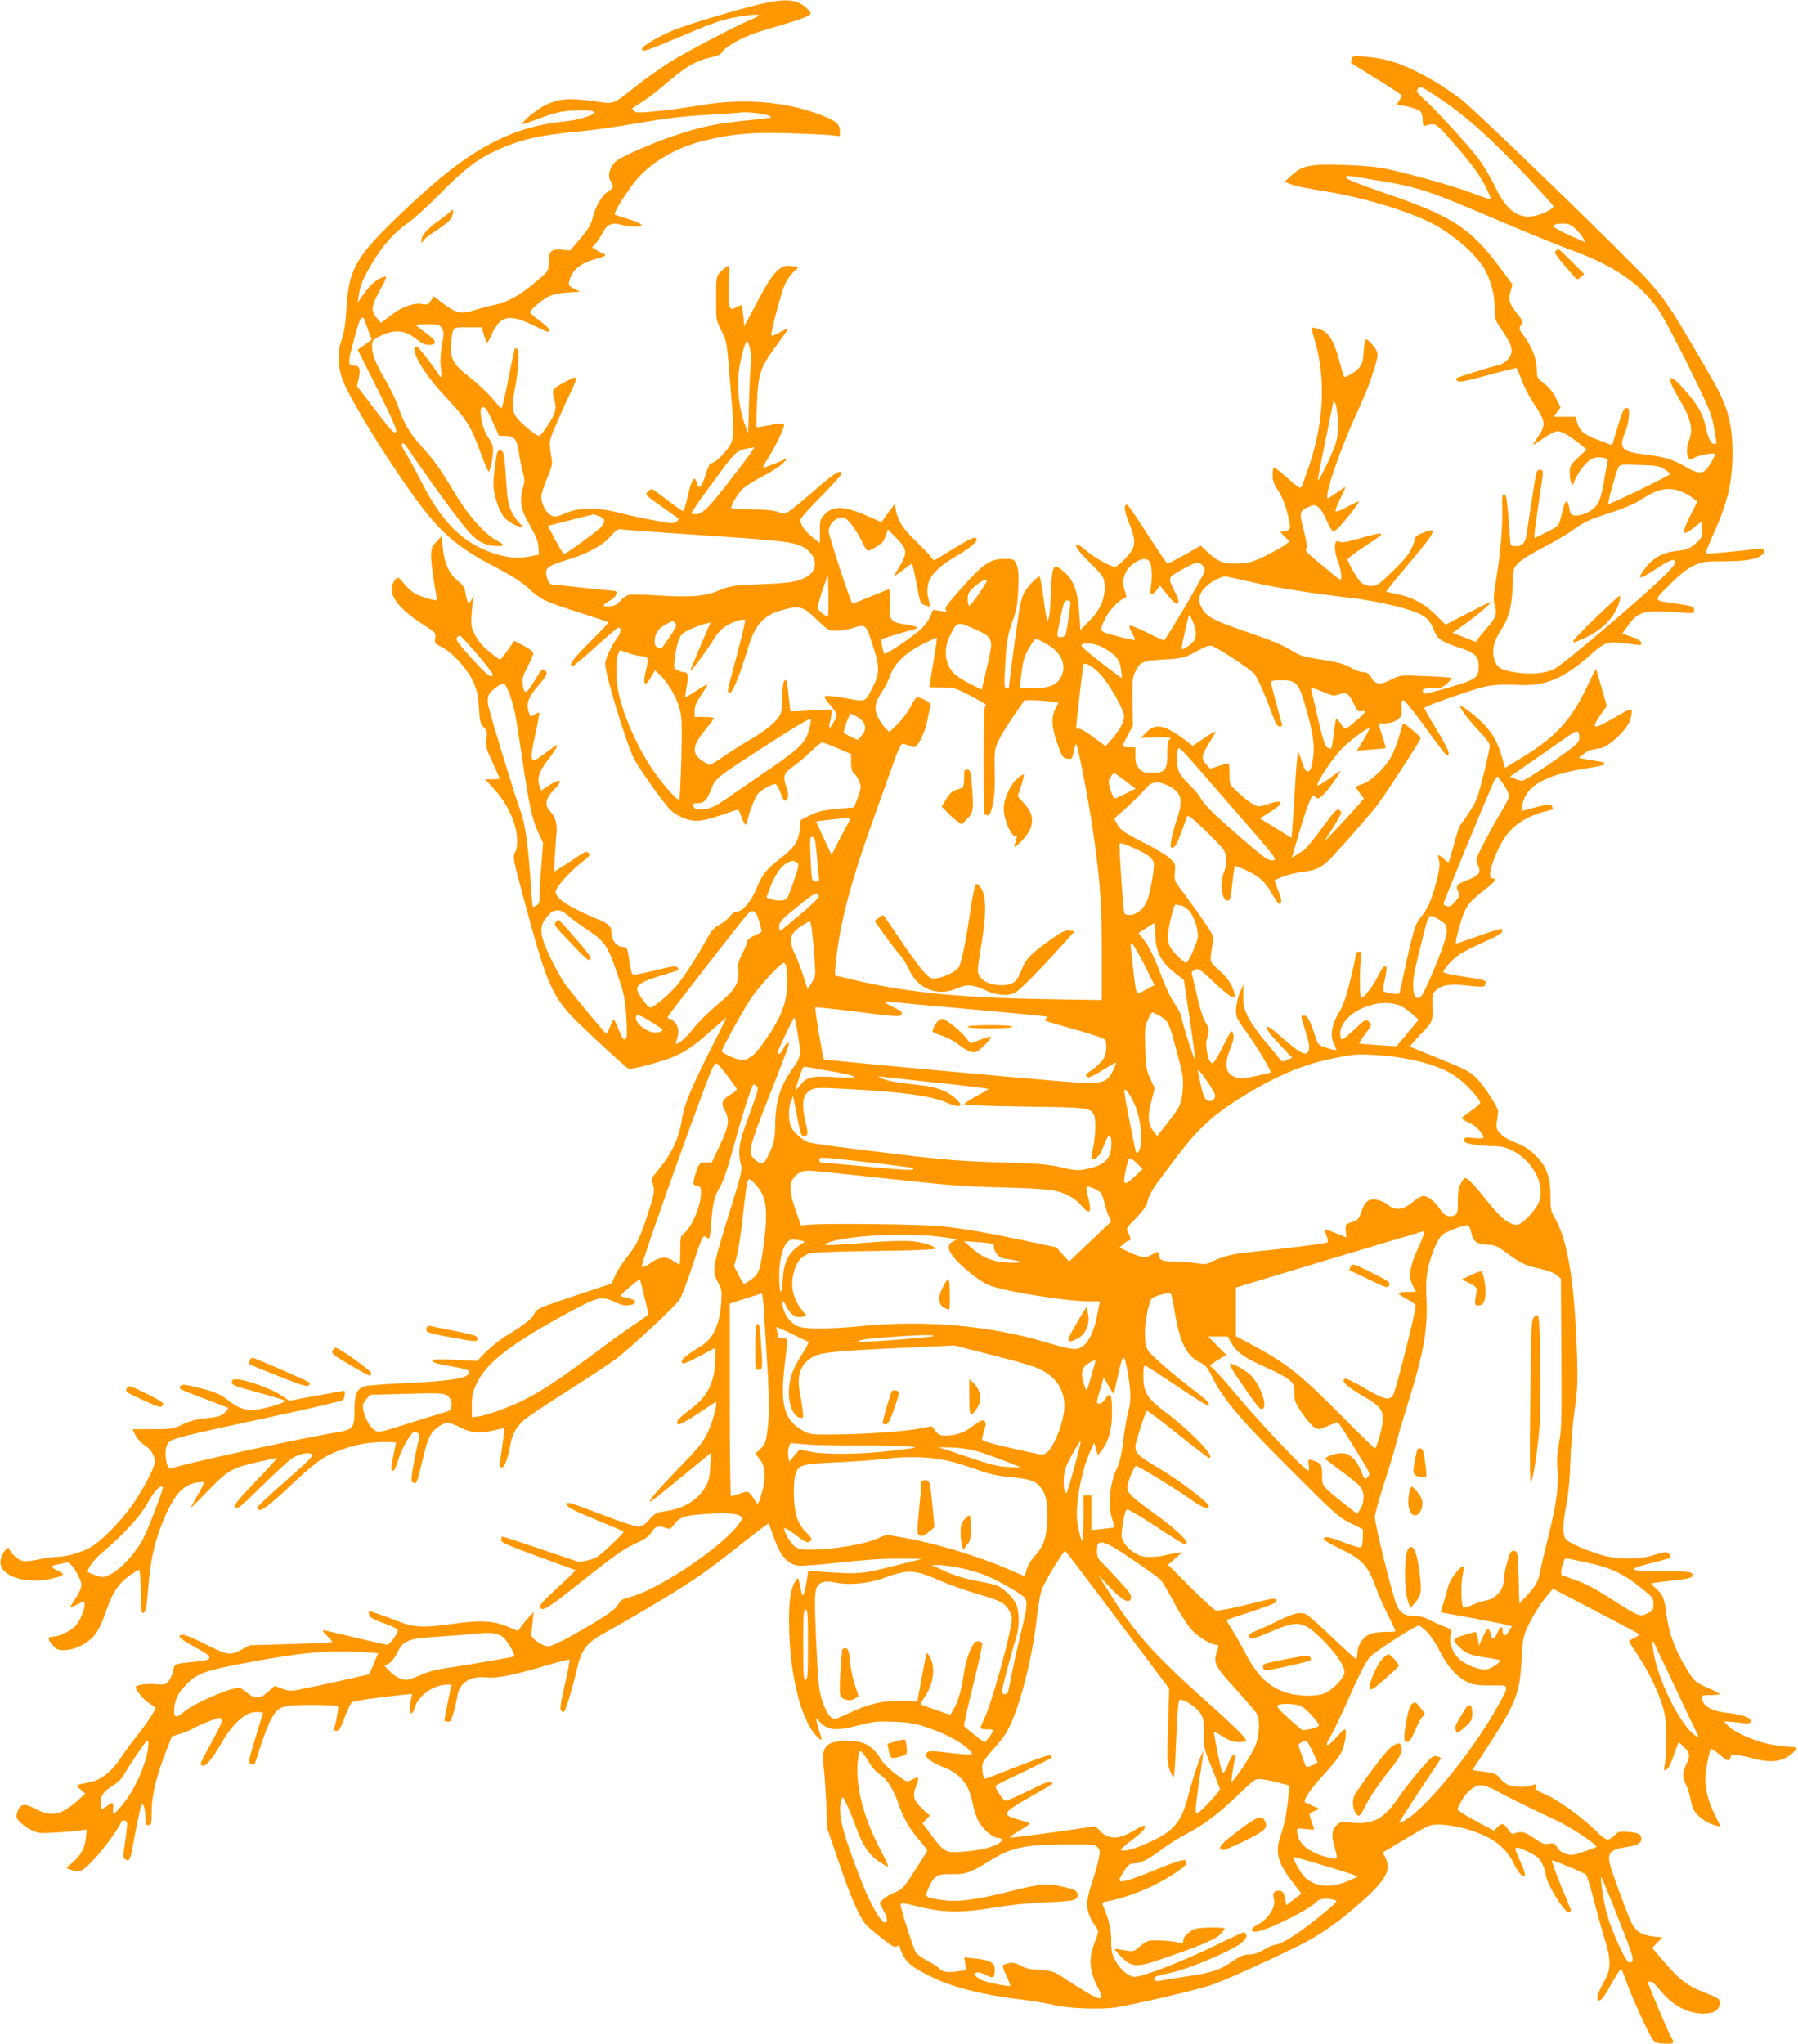 <?xml version="1.0" standalone="no"?>
<!DOCTYPE svg PUBLIC "-//W3C//DTD SVG 20010904//EN"
 "http://www.w3.org/TR/2001/REC-SVG-20010904/DTD/svg10.dtd">
<svg version="1.0" xmlns="http://www.w3.org/2000/svg"
 width="1126pt" height="1280pt" viewBox="0 0 1126 1280"
 preserveAspectRatio="xMidYMid meet">
<g transform="translate(0,1280) scale(0.1,-0.1)"
fill="#ff9800" stroke="none">
<path d="M4760 12774 c-138 -32 -458 -128 -542 -163 -102 -43 -198 -100 -198
-118 0 -22 24 -14 249 81 218 93 269 109 388 126 99 15 123 9 63 -15 -95 -38
-420 -208 -522 -272 -59 -38 -153 -104 -209 -148 -159 -125 -136 -117 -269
-99 -154 21 -219 16 -300 -22 -57 -27 -158 -110 -147 -121 3 -2 38 10 79 26
42 16 103 37 136 45 64 17 208 21 230 7 25 -15 -84 -52 -187 -62 -263 -26
-485 -124 -736 -324 -109 -87 -307 -269 -413 -380 -162 -169 -200 -253 -212
-465 -6 -97 -14 -151 -29 -192 -27 -73 -27 -156 -1 -240 31 -102 246 -458 439
-728 171 -240 277 -334 519 -459 100 -52 163 -92 208 -132 82 -75 104 -86 319
-154 99 -32 182 -59 185 -62 2 -2 -51 -59 -119 -127 -109 -109 -135 -146 -102
-146 5 0 69 54 142 120 74 66 137 120 142 120 19 0 17 -32 -6 -62 -38 -51 -77
-134 -77 -166 0 -65 130 -492 180 -592 26 -52 143 -220 212 -304 40 -50 117
-86 183 -86 31 0 87 13 150 35 55 19 103 35 107 35 3 0 14 -23 23 -50 15 -45
35 -60 35 -26 0 26 43 142 63 170 18 26 86 65 113 66 6 0 19 -21 29 -47 23
-62 31 -70 45 -44 9 17 8 33 -5 71 -24 71 -18 88 44 131 30 21 79 62 110 93
31 31 62 56 70 56 7 0 50 -16 97 -36 l84 -36 0 -53 c0 -35 5 -57 16 -66 21
-17 44 -63 44 -88 0 -10 -9 -44 -21 -73 l-20 -54 -108 -10 c-86 -8 -119 -16
-167 -39 l-59 -30 -6 -57 c-8 -72 -32 -112 -99 -165 -113 -89 -134 -114 -169
-200 -35 -87 -91 -153 -130 -153 -11 0 -29 -13 -40 -28 -11 -16 -40 -39 -64
-52 -34 -18 -52 -38 -77 -84 -62 -113 -142 -237 -191 -297 -48 -57 -146 -139
-166 -139 -18 0 -83 92 -83 116 0 30 46 54 166 89 48 14 90 28 93 30 2 3 -1
11 -7 17 -10 10 -42 5 -144 -20 -97 -24 -133 -30 -139 -21 -4 7 -13 47 -19 90
-12 77 -13 79 -40 79 -36 0 -70 41 -70 84 0 45 -16 61 -90 91 -177 74 -260
128 -260 172 0 26 95 132 171 189 42 33 47 40 35 52 -12 12 -20 10 -58 -15
-23 -17 -69 -46 -100 -66 l-57 -36 4 97 c3 53 7 117 10 142 7 57 -7 106 -41
141 -36 38 -27 80 27 135 57 58 42 73 -27 29 l-54 -35 -11 27 c-17 44 -3 91
44 152 42 54 67 93 67 106 0 3 -30 -17 -66 -45 -37 -27 -70 -50 -73 -50 -29 1
-29 20 0 154 17 76 28 140 26 143 -3 2 -16 -3 -30 -12 -25 -16 -25 -16 -37 19
-16 49 -1 89 55 155 62 72 68 86 49 102 -18 15 -16 17 -77 -81 -42 -68 -55
-69 -64 -4 -4 31 2 52 31 108 20 38 36 76 36 85 0 9 -25 29 -60 47 l-59 31
-41 -58 c-23 -33 -45 -59 -49 -59 -4 0 -34 21 -66 48 -39 31 -69 66 -88 102
-26 50 -28 62 -24 130 3 41 8 86 11 100 7 23 6 22 -10 -4 -19 -34 -28 -25 -39
41 -5 34 -15 49 -47 75 -54 42 -87 116 -95 209 l-6 72 -34 -36 c-30 -33 -33
-43 -33 -94 1 -32 9 -105 19 -163 10 -58 18 -106 16 -108 -6 -7 -102 22 -135
40 -19 11 -51 39 -70 63 -32 41 -36 43 -52 28 -10 -9 -20 -31 -24 -49 -12 -67
59 -149 214 -247 61 -39 63 -42 58 -73 -6 -30 -4 -34 39 -55 66 -33 160 -135
197 -215 26 -56 32 -84 37 -165 5 -84 9 -101 30 -123 21 -22 23 -31 17 -74 -6
-45 -2 -59 39 -147 25 -54 45 -99 45 -101 0 -2 -21 -4 -46 -4 l-46 0 55 -60
c79 -85 138 -207 144 -297 4 -52 1 -77 -11 -100 -15 -31 -14 -39 50 -275 156
-582 180 -635 376 -823 101 -97 266 -247 284 -258 14 -8 218 46 289 78 74 32
132 73 238 169 50 44 88 76 86 71 -2 -6 -46 -92 -96 -191 -123 -243 -169 -355
-182 -441 -19 -123 -63 -217 -153 -325 -38 -46 -39 -48 -28 -89 10 -38 8 -53
-30 -173 -50 -155 -74 -206 -136 -282 -25 -31 -57 -80 -70 -109 l-23 -53 -235
-78 c-216 -72 -236 -81 -247 -106 -14 -34 -58 -70 -164 -134 -44 -26 -106 -75
-139 -107 l-58 -60 -139 7 c-113 5 -139 4 -139 -7 0 -10 34 -20 112 -33 85
-15 114 -23 116 -35 8 -40 -112 -59 -458 -74 -85 -4 -172 -11 -192 -16 -53
-14 -68 -47 -68 -154 0 -106 -9 -118 -106 -134 -238 -40 -904 -184 -1045 -227
-25 -7 -43 96 -25 141 19 46 6 42 691 190 220 47 405 91 412 97 13 10 18 58 7
58 -3 0 -82 -14 -174 -31 l-168 -31 -54 36 c-54 37 -211 94 -270 98 -26 2 -34
-1 -36 -17 -2 -18 14 -25 160 -64 90 -25 167 -48 171 -52 15 -12 -145 -59
-201 -59 -56 0 -94 15 -152 60 -53 41 -86 55 -193 81 -84 20 -99 21 -107 9
-11 -19 -14 -17 155 -81 77 -29 142 -54 144 -56 3 -2 -7 -15 -21 -29 -22 -22
-39 -27 -114 -35 -64 -7 -106 -18 -150 -39 -58 -28 -68 -30 -188 -30 l-126 0
19 -39 c11 -21 36 -49 56 -61 39 -24 65 -66 65 -104 0 -35 -76 -179 -146 -278
-76 -105 -195 -225 -260 -260 -61 -33 -152 -58 -210 -58 -24 0 -73 -7 -111
-16 -37 -8 -82 -13 -100 -9 -29 5 -73 45 -86 77 -8 19 -45 -30 -53 -70 -13
-68 63 -121 189 -130 65 -5 190 19 202 38 2 4 -13 15 -35 25 -46 21 -44 30 7
39 21 4 45 9 55 12 21 6 88 -102 88 -142 0 -17 -15 -52 -35 -81 -19 -29 -35
-55 -35 -58 0 -3 18 4 40 15 48 24 50 25 50 2 0 -39 -32 -110 -63 -140 -31
-30 -101 -62 -138 -62 -31 0 -31 -18 0 -52 26 -29 35 -33 79 -32 54 2 121 31
165 73 36 33 62 84 98 188 34 101 76 161 143 208 28 19 54 35 58 35 4 0 9 -63
10 -140 3 -130 4 -140 20 -128 13 10 18 44 27 159 12 166 41 290 96 422 66
156 121 218 206 232 22 4 43 5 46 2 2 -3 -14 -38 -38 -79 -23 -40 -44 -77 -47
-83 -2 -5 47 43 109 107 129 133 148 144 319 183 60 14 112 25 115 25 4 0 -56
-66 -134 -148 -122 -128 -138 -149 -126 -162 13 -12 33 3 157 126 79 77 162
155 186 173 44 34 107 50 136 34 13 -7 -17 -38 -164 -167 -99 -86 -180 -162
-180 -167 0 -5 7 -12 15 -15 17 -7 84 47 236 191 58 55 131 115 162 133 68 41
171 77 257 91 75 13 200 14 200 4 -1 -5 -7 -37 -15 -73 -18 -81 -18 -100 -2
-100 7 0 21 29 31 66 10 36 36 92 57 125 35 53 41 59 59 49 14 -8 19 -18 15
-33 -41 -181 -55 -271 -43 -278 28 -18 25 -24 73 171 27 112 43 142 95 178 43
29 63 28 134 -8 67 -34 128 -39 216 -16 30 8 56 13 58 11 2 -2 -4 -51 -12
-109 -19 -130 -20 -136 -2 -136 16 0 40 67 52 140 9 59 35 110 79 151 19 19
139 99 265 179 126 80 266 172 310 204 92 68 368 324 405 376 13 19 49 112 79
205 65 197 68 204 90 186 20 -17 23 -10 31 99 9 117 20 160 54 217 20 32 48
115 86 253 58 214 115 390 126 390 4 0 12 -6 18 -14 13 -15 15 -7 -73 -251
-38 -105 -45 -169 -26 -237 9 -33 3 -61 -59 -260 -125 -404 -125 -406 -79
-490 18 -32 20 -47 15 -115 -11 -142 -51 -227 -127 -273 -80 -48 -120 -80
-120 -95 0 -24 17 -18 117 35 l93 50 0 -58 c-1 -153 -44 -245 -156 -327 -76
-57 -94 -79 -78 -95 6 -6 54 20 122 65 61 41 113 75 115 75 14 0 -20 -128 -50
-189 -29 -61 -60 -100 -177 -220 -133 -137 -193 -207 -184 -216 2 -2 88 66
192 152 l189 155 -5 -84 c-3 -69 -9 -93 -31 -131 -50 -84 -136 -136 -256 -152
-47 -6 -60 -13 -94 -51 -31 -34 -47 -44 -71 -44 -17 0 -114 32 -216 71 -223
85 -233 88 -228 63 2 -14 48 -37 175 -89 95 -39 175 -73 178 -77 3 -3 -33 -42
-81 -86 -76 -72 -92 -82 -142 -93 l-56 -11 -240 81 c-131 45 -240 80 -242 79
-1 -2 -4 -11 -6 -21 -3 -18 43 -37 465 -189 4 -2 -45 -50 -108 -108 -110 -101
-127 -122 -105 -135 16 -10 64 21 192 123 261 208 314 246 393 283 63 29 88
46 105 73 23 38 46 45 94 26 22 -8 28 -5 46 21 35 49 69 60 217 69 135 8 201
0 210 -27 2 -6 -13 -30 -33 -54 -125 -151 -504 -400 -673 -442 -44 -11 -57
-20 -70 -45 -18 -34 -80 -76 -286 -193 -75 -42 -134 -69 -151 -69 -39 1 -110
51 -107 76 2 10 5 46 9 79 l6 60 -29 -31 c-15 -17 -37 -43 -49 -59 l-20 -29
-52 22 c-99 43 -178 48 -361 22 -190 -26 -241 -22 -351 22 -63 25 -157 58
-168 58 -2 0 -2 -10 0 -21 2 -18 21 -29 93 -55 59 -21 89 -37 87 -46 -6 -26
-53 -88 -66 -88 -8 0 -98 20 -200 45 -103 25 -193 45 -201 45 -8 0 2 -15 23
-34 20 -19 35 -37 32 -40 -3 -2 -120 -8 -260 -12 l-254 -7 -55 -29 c-70 -37
-86 -34 -228 37 -114 58 -158 70 -158 45 0 -8 40 -35 92 -63 119 -62 124 -82
26 -91 -154 -15 -150 -14 -157 -55 -3 -21 -16 -50 -28 -66 -20 -26 -24 -27
-84 -22 -53 5 -124 -5 -124 -18 0 -18 49 -79 78 -97 19 -13 40 -26 45 -30 10
-6 -51 -99 -123 -188 -20 -25 -61 -80 -90 -124 -67 -97 -122 -141 -198 -157
-92 -18 -91 -17 -57 -46 l30 -26 -50 -44 c-102 -91 -164 -103 -260 -52 -71 38
-99 34 -115 -17 -11 -33 -10 -38 16 -65 15 -16 48 -39 72 -50 40 -20 55 -21
151 -15 58 3 126 9 150 13 l44 6 -6 -56 c-6 -63 -29 -104 -86 -154 l-36 -31
28 -11 c55 -21 71 -14 143 62 61 64 155 192 171 232 6 17 29 20 38 5 3 -6 -1
-58 -10 -116 -14 -89 -15 -108 -4 -115 33 -21 31 -27 69 175 17 88 33 162 36
165 12 12 24 -27 24 -76 0 -46 3 -53 20 -53 18 0 20 7 20 89 0 97 32 229 94
383 l33 83 60 20 c33 11 67 25 74 31 8 6 49 25 92 42 115 46 115 39 -3 -176
-45 -81 -49 -93 -34 -99 22 -8 59 35 121 141 78 135 161 204 235 194 l26 -3
-48 -157 c-45 -150 -46 -158 -28 -164 11 -3 21 -4 22 -2 2 1 20 55 40 118 20
63 50 139 66 167 46 80 65 86 253 86 87 0 161 -3 164 -7 5 -5 -8 -84 -23 -138
-4 -13 0 -18 14 -18 14 0 26 19 50 84 18 46 38 89 45 95 12 9 138 28 316 47
l63 6 -8 -33 c-18 -80 2 -124 24 -51 23 74 119 142 202 142 l27 0 -23 -112
c-12 -62 -22 -114 -21 -115 1 0 11 -3 22 -5 16 -2 22 7 37 62 10 36 20 82 23
102 13 82 83 125 184 113 64 -7 163 13 390 80 67 20 125 34 128 31 3 -2 -11
-74 -30 -158 -34 -148 -35 -167 -5 -168 9 0 51 139 79 258 30 132 60 172 174
235 179 99 403 232 525 312 116 76 186 129 414 309 48 37 88 67 90 65 2 -2 18
-46 36 -97 38 -106 81 -155 146 -166 22 -4 137 4 264 19 148 16 275 25 370 24
l145 -1 -175 -44 c-197 -50 -223 -52 -407 -40 l-131 8 -12 -76 c-7 -42 -16
-76 -21 -76 -4 0 -11 17 -14 38 -4 20 -9 45 -12 55 -5 18 -6 18 -19 -1 -35
-50 -47 -141 -41 -322 9 -311 87 -589 189 -669 17 -12 17 -10 3 35 -8 27 -18
60 -21 74 -5 21 -4 23 8 10 58 -68 104 -74 259 -34 91 24 116 26 218 22 95 -4
133 -11 210 -37 108 -36 213 -92 256 -135 28 -28 28 -31 10 -34 -11 -1 -74 4
-140 12 -121 15 -134 13 -135 -20 0 -15 48 -47 102 -68 109 -40 167 -110 188
-223 7 -37 23 -89 37 -116 24 -49 92 -107 124 -107 28 0 31 -16 6 -33 -40 -26
-122 -45 -221 -53 -116 -8 -120 -6 -201 101 l-57 76 22 25 23 24 -46 42 c-57
54 -64 80 -39 146 22 56 18 61 -29 36 -30 -15 -31 -15 -99 36 -40 30 -79 69
-94 94 -52 89 -121 122 -236 114 -113 -8 -137 -41 -121 -169 5 -41 12 -143 16
-227 l6 -153 70 -204 c73 -217 132 -353 171 -396 12 -15 58 -54 102 -88 62
-49 81 -59 92 -50 11 9 15 7 20 -7 27 -87 65 -121 212 -191 122 -59 320 -108
532 -133 91 -11 190 -27 220 -36 73 -21 295 -30 390 -15 108 17 502 108 590
138 75 24 349 147 555 249 132 65 252 149 400 282 148 132 180 194 140 272
l-15 29 147 88 c148 88 148 88 213 87 36 -1 101 -11 145 -23 164 -44 258 -108
311 -213 28 -56 52 -88 66 -88 15 0 9 27 -22 95 -16 37 -30 71 -30 76 0 16 25
10 88 -21 49 -25 65 -39 81 -74 12 -23 21 -51 21 -62 0 -52 119 -247 145 -238
8 4 15 7 15 8 0 2 -29 73 -65 159 -35 87 -60 157 -56 157 13 0 205 -80 214
-90 5 -4 28 -81 52 -171 23 -90 54 -201 69 -247 33 -106 34 -173 2 -232 -45
-83 -57 -112 -52 -127 11 -28 31 -7 86 90 30 53 58 97 62 97 3 0 16 -30 29
-68 27 -82 142 -338 168 -372 15 -21 28 -26 75 -28 60 -3 66 3 41 41 -13 20
-145 333 -145 343 0 2 8 4 18 4 10 0 35 -22 56 -50 72 -94 174 -150 273 -150
69 0 103 23 103 70 0 22 -10 29 -88 59 -113 44 -162 81 -257 191 l-78 91 32
33 32 33 -55 6 c-71 7 -110 31 -136 81 -23 46 -90 225 -126 333 -36 110 -21
130 109 149 48 6 77 25 77 47 -1 30 -21 41 -82 45 -58 4 -65 2 -87 -22 -14
-14 -33 -26 -44 -26 -10 0 -43 24 -71 53 -79 80 -239 196 -314 228 -55 23 -66
32 -64 48 3 19 0 20 -23 11 -39 -15 -122 -12 -155 5 -15 8 -38 27 -50 42 -18
24 -33 30 -95 38 l-74 10 95 145 c177 271 203 338 213 545 7 127 10 146 38
207 32 69 82 149 131 206 l28 33 269 -141 c149 -78 272 -143 273 -145 2 -2
-11 -11 -30 -21 -18 -9 -35 -18 -36 -19 -2 -2 20 -38 49 -81 67 -100 131 -228
160 -324 19 -61 24 -98 24 -200 0 -69 -4 -145 -9 -168 -7 -41 -7 -43 10 -34
11 6 27 34 37 64 10 29 23 66 29 81 l11 28 33 -32 c39 -38 41 -55 14 -109 -25
-49 -25 -81 0 -129 11 -22 22 -59 26 -83 4 -23 12 -54 19 -68 24 -46 84 -89
145 -103 l26 -6 -38 77 c-39 79 -58 153 -58 226 0 42 25 175 35 184 3 3 28
-14 56 -38 40 -34 53 -40 60 -29 5 8 9 17 9 22 0 13 59 7 132 -13 121 -33 193
-24 256 33 30 28 28 37 -12 37 -18 0 -73 7 -122 15 -98 17 -232 75 -273 119
l-24 26 24 -1 c13 0 50 -4 81 -8 43 -5 59 -4 62 6 9 23 -40 43 -129 54 -114
12 -168 41 -177 94 -3 18 3 20 55 20 31 0 57 3 57 6 0 3 -35 22 -79 41 -77 35
-79 37 -130 119 -67 110 -109 221 -122 322 -13 111 -24 141 -65 176 -19 17
-34 32 -34 34 0 2 54 10 119 17 129 14 147 20 138 44 -6 14 -31 16 -188 16
-215 0 -229 11 -65 52 59 14 110 29 113 32 11 10 -7 36 -24 36 -10 0 -47 -9
-81 -20 -83 -26 -213 -27 -308 -2 -99 27 -222 80 -239 105 -20 29 -19 93 6
223 13 70 21 165 24 264 2 85 13 225 25 310 19 131 21 183 17 335 -15 479 -59
748 -147 890 -16 26 -20 50 -20 123 0 121 -24 188 -94 257 -38 38 -70 58 -123
79 -47 18 -82 39 -99 59 -23 27 -25 36 -19 77 4 25 7 53 7 62 -1 24 -85 154
-130 201 -45 47 -66 58 -262 137 -85 34 -157 64 -159 66 -2 2 28 37 67 78 76
78 76 78 73 186 -2 58 0 68 22 88 35 33 86 42 186 31 116 -12 118 -12 124 10
6 23 5 23 -150 47 -62 9 -113 21 -113 26 0 21 62 87 108 116 26 16 95 51 155
77 97 43 119 60 101 78 -3 3 -63 -15 -132 -40 -70 -25 -135 -47 -144 -50 -15
-5 -15 4 7 87 37 137 56 166 162 247 69 53 82 73 46 73 -36 0 23 177 91 269
57 77 147 129 269 156 23 5 26 8 17 24 -9 18 -12 18 -101 -4 l-91 -24 6 37
c19 120 144 191 411 232 133 21 139 32 23 50 l-82 13 30 24 c29 24 38 27 109
38 54 9 172 124 186 181 18 78 17 78 -103 8 -130 -75 -148 -72 -86 17 l41 58
-33 115 c-18 64 -34 116 -35 116 -2 0 -31 -57 -64 -127 -96 -198 -194 -302
-404 -430 l-101 -62 -21 73 c-26 89 -61 150 -121 210 -43 43 -125 106 -138
106 -15 0 53 -92 115 -156 46 -48 69 -80 69 -95 0 -13 -18 -94 -39 -180 -34
-137 -44 -166 -85 -229 -26 -40 -53 -78 -59 -85 -7 -6 -25 -61 -41 -121 -16
-60 -31 -111 -33 -113 -2 -3 -13 5 -26 16 -41 37 -46 36 -36 -2 8 -29 5 -56
-16 -138 -31 -118 -52 -166 -99 -224 -28 -35 -39 -64 -64 -170 -17 -70 -38
-166 -47 -213 -9 -47 -20 -88 -23 -92 -7 -7 -89 6 -99 15 -3 3 2 37 10 74 8
37 13 71 10 75 -10 18 -24 4 -53 -54 -31 -65 -95 -146 -106 -135 -9 9 -10 175
-1 235 7 48 6 52 -13 52 -14 0 -20 -7 -20 -22 0 -13 -16 -85 -35 -161 -25
-103 -43 -155 -71 -200 -45 -75 -56 -146 -29 -196 9 -18 15 -35 13 -37 -3 -2
-29 4 -59 14 -53 17 -54 18 -72 72 -30 95 -49 130 -69 130 -23 0 -23 1 7 -95
26 -85 30 -112 16 -133 -15 -25 -58 -1 -155 84 -73 65 -98 81 -102 70 -4 -11
21 -45 76 -103 l83 -87 -33 -14 c-30 -12 -34 -11 -47 8 -8 11 -48 60 -89 108
-41 48 -89 116 -107 152 -27 56 -32 74 -31 135 l1 70 -20 -45 c-22 -52 -32
-118 -23 -154 3 -14 28 -53 54 -88 53 -69 167 -257 160 -264 -3 -2 -47 -13
-98 -23 -81 -17 -97 -18 -126 -6 -61 25 -69 79 -28 181 20 50 23 70 16 92 -9
26 -12 21 -63 -81 -36 -71 -59 -107 -68 -105 -24 5 -47 114 -32 153 15 44 14
65 -8 101 -20 33 -40 99 -65 214 -9 41 -19 82 -22 91 -2 10 5 20 20 27 21 9
32 3 124 -84 67 -63 105 -92 116 -88 13 5 13 12 -4 56 -13 35 -37 67 -81 108
-69 64 -64 47 -43 182 6 34 0 46 -61 135 -37 54 -94 132 -125 174 -56 73 -57
76 -52 127 4 50 3 54 -31 86 -20 19 -87 60 -149 91 -139 71 -164 88 -184 128
l-16 31 40 35 c72 65 127 117 158 155 37 43 74 47 140 16 83 -41 96 -88 56
-206 -17 -49 -33 -111 -37 -137 -6 -43 -5 -48 11 -45 13 2 29 31 51 93 18 50
36 96 38 104 4 10 39 -18 108 -85 56 -54 110 -110 119 -124 22 -31 23 -95 3
-143 -27 -66 -13 -177 22 -177 18 0 20 9 32 119 6 51 12 96 15 98 2 2 38 -12
79 -31 80 -38 111 -68 159 -153 16 -29 34 -53 38 -53 20 0 19 22 -5 83 l-24
65 54 22 c30 12 85 26 123 30 74 8 110 23 158 67 30 26 193 211 296 333 39 47
272 403 285 436 3 10 -105 101 -111 92 -1 -1 -12 -39 -25 -83 -12 -44 -37
-104 -54 -134 -41 -68 -127 -147 -178 -162 -21 -7 -39 -14 -39 -17 0 -3 12
-20 26 -39 l26 -34 -55 -62 c-30 -34 -87 -96 -126 -137 l-71 -75 55 87 c30 48
55 92 55 97 0 5 -6 14 -14 20 -11 10 -31 -11 -105 -112 -50 -69 -102 -132
-116 -141 -14 -9 -36 -23 -50 -32 l-25 -16 16 54 c77 269 111 360 126 333 5
-8 15 -15 22 -15 21 0 90 83 141 169 4 8 -26 -11 -68 -43 -43 -31 -77 -50 -77
-43 0 26 101 176 155 230 50 50 153 127 170 127 6 0 -26 -61 -63 -118 l-15
-23 89 7 c49 4 90 8 92 9 1 1 -8 37 -22 79 l-24 76 40 0 c48 0 94 23 103 50 4
11 5 37 3 58 -2 27 1 37 11 37 8 0 70 -76 137 -170 67 -93 127 -171 132 -173
31 -10 15 32 -57 152 -45 74 -81 138 -81 143 0 5 89 40 199 77 211 71 216 72
411 66 154 -4 265 44 420 180 110 97 110 97 284 74 43 -6 48 -5 45 11 -3 12
-24 25 -61 37 l-58 20 31 44 c64 94 106 106 312 90 104 -9 107 -8 107 12 0 24
-8 27 -120 43 -140 19 -138 14 -33 118 64 64 109 100 150 119 54 25 67 27 193
27 134 1 197 11 234 40 27 21 14 46 -21 40 -62 -11 -326 -36 -330 -31 -3 2 14
46 37 98 100 220 130 343 130 534 0 177 -31 291 -119 445 -249 433 -294 502
-398 620 -113 130 -1098 1084 -1185 1149 -157 118 -331 210 -459 243 -30 8
-91 18 -136 22 -77 7 -81 6 -88 -15 -4 -12 -5 -23 -3 -25 1 -1 74 -46 161
-100 86 -53 157 -100 157 -104 0 -4 -7 -16 -15 -27 -18 -24 -19 -34 0 -34 34
0 117 -23 130 -37 8 -8 15 -32 15 -55 0 -37 2 -40 23 -33 51 16 62 11 137 -74
128 -143 189 -223 231 -304 22 -43 38 -81 36 -84 -3 -3 -52 13 -109 35 -105
41 -365 115 -538 153 -66 14 -147 22 -265 26 -218 7 -267 -2 -332 -61 l-48
-44 40 -16 c22 -10 112 -28 200 -42 232 -35 518 -120 676 -199 143 -72 294
-206 343 -303 38 -74 56 -150 56 -229 0 -71 1 -75 50 -146 63 -92 71 -132 36
-174 -14 -17 -38 -34 -53 -37 -70 -17 -273 -80 -273 -85 1 -31 22 -29 195 19
98 27 181 47 184 44 3 -3 17 -38 32 -78 15 -40 50 -108 79 -150 68 -102 72
-127 26 -195 -20 -29 -36 -55 -36 -57 0 -2 30 16 66 41 36 25 75 45 87 45 28
-1 71 -25 134 -75 l50 -40 -54 -50 c-49 -47 -53 -54 -52 -95 0 -25 4 -54 9
-65 7 -18 9 -18 19 10 21 54 75 125 108 140 22 11 45 14 69 9 34 -6 36 -8 29
-38 -3 -17 -13 -67 -20 -110 -20 -112 -32 -142 -65 -170 -57 -48 -142 -60
-148 -21 -11 78 -26 86 -42 23 -6 -24 -15 -59 -20 -78 -8 -31 -18 -40 -85 -73
l-75 -37 0 24 c0 13 11 95 24 182 35 229 35 218 10 222 -20 3 -23 -7 -47 -165
-15 -92 -29 -190 -33 -218 -9 -71 -26 -95 -69 -95 -26 0 -35 4 -36 18 0 9 -6
82 -12 162 -10 117 -15 145 -27 145 -12 0 -15 -16 -12 -95 3 -115 -12 -285
-39 -443 -16 -97 -18 -125 -8 -156 16 -53 6 -82 -45 -139 -23 -27 -50 -59 -58
-70 l-15 -22 -73 29 -73 28 79 56 c81 58 173 137 159 137 -4 0 -69 -32 -145
-71 l-137 -71 -61 61 c-68 69 -147 111 -244 131 -35 7 -64 14 -66 16 -2 1 65
84 149 184 164 195 175 220 84 185 -26 -9 -48 -22 -50 -29 -23 -85 -42 -113
-138 -208 -90 -88 -104 -98 -137 -98 -22 0 -48 8 -62 19 -24 19 -88 128 -88
149 0 6 47 41 105 79 146 95 143 100 -29 52 -83 -24 -114 -29 -127 -21 -34 22
-39 -46 -9 -126 19 -50 27 -112 14 -112 -3 0 -30 20 -60 45 -30 25 -79 66
-109 91 -43 36 -53 49 -45 59 8 10 4 40 -15 115 -30 113 -28 121 34 147 31 13
36 13 59 -4 14 -11 37 -48 51 -84 15 -35 33 -65 41 -67 10 -1 47 35 93 93 43
52 73 95 67 95 -7 0 -40 -16 -75 -35 -37 -21 -66 -32 -70 -26 -3 6 10 42 30
81 19 38 33 70 30 70 -3 0 -27 -16 -54 -35 -26 -19 -51 -35 -55 -35 -29 0 82
323 189 550 54 116 108 264 120 330 5 30 1 42 -25 75 -18 22 -37 40 -43 40 -8
0 -14 -28 -17 -77 -4 -67 -9 -80 -34 -107 -26 -27 -83 -59 -89 -50 -2 2 -16
50 -31 107 -35 126 -68 176 -127 192 -22 6 -42 10 -44 8 -2 -2 7 -40 20 -84
69 -238 57 -500 -35 -778 -23 -66 -45 -128 -50 -136 -7 -11 -25 1 -88 58 -44
39 -82 68 -86 65 -3 -3 -6 -26 -6 -50 0 -33 8 -56 35 -96 21 -31 43 -84 55
-131 27 -106 26 -113 -11 -121 l-31 -7 29 -30 28 -29 -25 -20 c-14 -11 -66
-40 -117 -66 -78 -39 -103 -47 -166 -51 -95 -6 -138 8 -199 66 l-48 45 -100
-57 c-56 -31 -104 -56 -108 -56 -4 0 -60 83 -126 185 -65 102 -122 185 -127
185 -22 0 -19 -35 9 -108 51 -127 48 -156 -19 -228 -29 -30 -58 -54 -66 -54
-25 0 -131 59 -178 100 -25 22 -50 40 -56 40 -26 0 -1 -37 78 -115 83 -83 87
-88 91 -138 6 -79 -27 -157 -96 -226 l-56 -56 -7 105 c-8 131 -34 204 -89 254
-61 55 -76 50 -83 -31 -4 -38 -7 -97 -8 -133 0 -76 -12 -149 -21 -135 -3 6
-14 70 -23 143 -10 72 -21 132 -26 132 -13 0 -77 -67 -93 -98 -8 -15 -19 -45
-24 -67 -10 -34 -72 -492 -72 -524 0 -6 -7 -11 -15 -11 -18 0 -18 18 -6 201 7
102 15 142 41 215 27 75 33 108 37 204 4 91 2 123 -10 153 -16 36 -17 37 -71
37 -98 0 -134 -25 -285 -195 -79 -88 -97 -115 -88 -125 10 -10 3 -11 -34 -6
l-46 7 -16 -40 c-9 -21 -33 -55 -53 -75 -52 -50 -226 -168 -235 -159 -5 5 -11
26 -15 49 l-6 41 83 26 c46 14 96 29 112 32 49 12 38 22 -34 33 -103 15 -112
26 -107 134 1 49 0 88 -4 88 -3 0 -54 -20 -114 -45 -59 -25 -111 -45 -115 -45
-9 0 -149 425 -149 452 0 47 42 88 90 88 24 0 81 -73 118 -151 15 -32 32 -58
37 -58 16 -1 87 43 97 59 4 8 13 28 19 45 l10 30 55 -57 c66 -68 68 -91 19
-173 -20 -32 -34 -59 -32 -61 1 -2 25 15 52 36 28 22 53 40 56 40 3 0 16 -56
29 -125 22 -121 24 -124 53 -135 16 -5 31 -10 33 -10 1 0 -2 15 -7 32 -34 119
7 189 166 283 103 61 145 99 128 116 -9 9 -45 -9 -138 -65 l-126 -77 -22 28
c-12 15 -53 57 -90 93 -78 73 -114 129 -125 191 l-8 44 -42 -57 -42 -58 -58
26 c-167 76 -239 82 -295 25 -30 -30 -32 -36 -32 -106 0 -41 -1 -75 -2 -75 0
0 -21 16 -45 36 -55 46 -81 87 -73 113 3 11 62 77 131 146 68 70 124 131 124
136 0 34 -40 10 -157 -92 -70 -61 -144 -122 -164 -136 -34 -22 -37 -23 -79 -8
-29 10 -81 15 -166 15 -79 0 -124 4 -124 10 0 22 40 87 71 118 18 18 76 54
129 81 52 27 108 63 125 81 l29 31 -73 -31 c-41 -16 -78 -30 -82 -30 -5 0 12
32 37 70 25 39 58 102 74 140 33 80 38 77 -77 56 -40 -7 -74 -12 -75 -10 -2 1
0 69 3 151 7 178 20 218 110 343 104 143 102 137 36 100 -31 -17 -57 -27 -57
-20 0 32 64 271 84 315 12 27 37 64 55 81 l32 31 -42 7 c-74 12 -117 -34 -224
-238 l-73 -139 -7 67 c-4 36 -9 66 -12 66 -2 0 -17 -7 -33 -15 -28 -14 -30
-14 -41 7 -8 15 -9 57 -4 140 7 114 6 119 -12 110 -10 -6 -29 -22 -43 -37 -24
-26 -25 -31 -25 -164 0 -137 0 -138 33 -202 33 -63 34 -69 53 -304 28 -334 28
-361 2 -411 -24 -45 -95 -114 -118 -114 -10 0 -22 -25 -37 -75 -23 -77 -43
-95 -54 -50 -14 55 -33 25 -59 -92 -10 -46 -22 -83 -28 -83 -5 0 -47 30 -94
66 -47 36 -91 68 -97 70 -7 3 -20 -4 -30 -15 -17 -19 -14 -21 86 -92 57 -40
105 -74 107 -76 3 -2 -2 -10 -11 -19 -14 -14 -27 -13 -134 6 -65 11 -164 33
-219 47 -141 37 -256 37 -343 -1 -55 -23 -66 -25 -89 -14 -33 16 -63 72 -63
116 0 19 16 70 36 115 27 63 34 90 30 117 -19 118 -20 112 22 210 22 52 63
144 91 203 57 121 56 122 -42 69 -67 -36 -72 -45 -58 -91 19 -66 14 -93 -35
-169 -25 -40 -51 -72 -57 -72 -20 1 -121 84 -144 120 -27 39 -28 71 -8 177 23
117 30 239 16 248 -7 4 -14 5 -16 3 -2 -2 -21 -88 -41 -191 -20 -103 -40 -186
-44 -185 -3 2 -31 32 -61 68 -30 35 -91 91 -134 125 -103 78 -129 123 -120
210 12 112 5 105 105 105 l87 0 13 -45 c7 -25 16 -47 20 -50 4 -2 17 20 29 50
13 30 37 67 54 81 43 36 101 30 211 -25 95 -46 96 -46 96 -27 0 8 -27 34 -60
58 -33 23 -60 47 -60 52 0 15 70 76 114 98 28 14 67 23 120 26 l79 5 -37 19
c-33 17 -37 23 -31 46 18 73 70 115 178 144 26 6 47 16 47 20 0 4 -3 8 -7 8
-5 0 -23 9 -42 21 l-33 20 23 25 c13 14 33 44 44 67 27 53 58 66 120 49 25 -7
64 -12 86 -12 62 0 44 21 -42 47 -40 13 -80 25 -87 28 -13 5 46 105 121 203
88 115 249 213 424 258 177 45 308 57 533 50 113 -3 233 -9 268 -12 l62 -7 0
30 c0 41 -16 59 -80 87 -222 97 -508 125 -785 78 -71 -12 -193 -29 -270 -37
-121 -12 -142 -12 -154 0 -8 8 -13 16 -10 18 2 2 29 19 59 38 30 18 87 61 125
94 148 127 207 163 308 186 35 7 62 19 67 30 20 36 132 99 234 130 55 17 144
44 196 59 52 16 104 35 114 43 19 14 19 15 -7 41 -62 62 -131 69 -297 30z
m4250 -587 c171 -113 338 -263 555 -496 88 -95 161 -177 163 -182 5 -13 -56
-46 -108 -59 -109 -26 -185 28 -259 185 -27 55 -72 132 -101 170 -61 81 -260
299 -339 371 -49 45 -54 53 -42 67 16 20 21 17 131 -56z m-4196 -111 c29 -12
24 -13 -89 -25 -245 -25 -331 -42 -509 -103 -133 -45 -313 -124 -352 -153 -44
-33 -63 -95 -40 -130 22 -34 21 -39 -19 -66 -39 -26 -77 -95 -96 -171 -8 -34
-29 -68 -75 -122 l-64 -75 -47 5 c-69 8 -88 -9 -87 -77 0 -49 -2 -55 -39 -88
-123 -111 -209 -162 -307 -182 -30 -6 -83 -20 -117 -31 -81 -27 -116 -20 -194
39 l-62 47 -20 -28 c-16 -22 -24 -26 -49 -21 -51 12 -126 -14 -196 -67 l-66
-50 -23 26 c-44 52 -41 76 33 209 15 26 24 50 21 54 -3 3 -23 -3 -44 -14 -34
-18 -62 -47 -116 -123 l-17 -25 6 40 c10 69 25 107 83 204 66 112 142 198 225
254 34 23 126 107 206 188 149 151 231 214 353 269 146 66 263 93 498 115 90
8 263 32 384 54 161 28 274 42 420 51 110 6 209 13 220 15 36 6 146 -5 179
-19z m3813 -406 c268 -45 308 -59 768 -255 171 -73 358 -149 415 -170 283
-100 448 -209 569 -374 27 -36 114 -199 194 -361 133 -270 146 -303 161 -388
19 -111 19 -102 1 -102 -20 0 -37 34 -52 103 -17 81 -45 133 -125 226 -107
126 -133 105 -47 -39 81 -135 96 -200 63 -278 -15 -37 -12 -96 6 -107 5 -3 20
1 32 9 24 16 128 33 128 22 0 -15 -39 -82 -59 -100 -26 -24 -61 -18 -129 23
-71 42 -133 61 -237 73 -163 19 -181 38 -135 148 10 25 20 68 21 95 3 44 1 50
-16 50 -15 0 -25 -21 -54 -117 l-35 -116 -80 30 c-93 34 -122 57 -138 110
l-11 38 -69 0 -69 0 22 29 22 30 -29 58 c-19 38 -45 70 -74 92 -44 33 -45 35
-46 90 -1 65 -31 142 -81 208 -31 41 -32 45 -18 67 15 22 13 26 -24 72 -49 62
-56 86 -41 140 l12 43 -84 113 c-185 245 -296 316 -728 463 -141 49 -230 84
-230 92 0 17 -9 18 197 -17z m1235 -299 c18 -16 41 -43 51 -60 l18 -30 -56 25
c-120 52 -159 75 -144 85 8 5 33 9 56 9 33 0 50 -7 75 -29z m-7582 -566 c0 -2
11 -33 24 -68 l24 -64 -44 -32 -44 -31 126 -251 c94 -189 122 -254 114 -263
-14 -13 -28 3 -157 172 l-87 114 11 51 c12 55 4 77 -26 77 -44 1 -44 12 -5
159 24 93 41 141 50 141 8 0 14 -2 14 -5z m486 -60 c15 -22 15 -32 2 -103 -9
-49 -12 -99 -8 -137 8 -63 4 -80 -10 -55 -22 39 -131 180 -139 180 -53 0 30
-153 159 -293 160 -172 176 -197 245 -386 23 -63 44 -110 47 -105 14 24 30
120 25 151 -3 19 -18 50 -32 68 -24 32 -45 108 -45 161 0 16 6 24 18 24 12 -1
29 -27 57 -90 l40 -89 41 -1 c55 0 72 -22 84 -106 5 -38 16 -92 24 -121 13
-45 13 -57 0 -100 -21 -66 -12 -132 27 -201 60 -107 68 -127 71 -172 l3 -44
-65 -12 c-77 -14 -150 -5 -244 30 -179 67 -303 195 -426 437 -35 68 -78 148
-97 178 -23 35 -31 57 -25 63 7 7 19 -4 36 -31 15 -23 79 -114 143 -204 221
-309 268 -364 335 -391 38 -16 118 -22 118 -8 0 4 -20 18 -45 31 -70 37 -173
154 -250 282 -99 165 -134 214 -215 304 -77 86 -110 141 -146 249 -13 38 -48
110 -77 160 -66 113 -87 165 -87 216 0 36 4 41 38 59 100 51 164 48 241 -14
30 -24 54 -35 76 -35 56 0 51 25 -13 71 -31 23 -61 46 -66 50 -6 5 23 9 67 9
71 0 78 -2 93 -25z m1934 -145 c6 -29 7 -63 4 -74 -4 -12 -10 -115 -13 -231
l-6 -210 -23 65 c-35 99 -49 233 -34 331 14 96 42 193 54 181 4 -4 12 -32 18
-62z m3678 -431 c3 -62 0 -103 -13 -145 -17 -58 -104 -239 -111 -231 -3 2 18
112 46 244 27 132 50 244 50 249 0 5 6 0 12 -11 7 -11 14 -59 16 -106z m-3744
-296 c-193 -253 -231 -293 -276 -293 -15 0 -28 3 -28 6 0 8 69 106 184 261 91
123 104 134 176 146 14 2 29 5 33 6 5 0 -35 -56 -89 -126z m5789 -11 c20 -13
37 -27 36 -30 -1 -10 -380 -194 -387 -188 -5 6 44 185 61 224 11 24 13 24 132
20 105 -3 125 -6 158 -26z m98 -137 c23 -9 58 -27 76 -41 l33 -25 -46 -91
c-55 -109 -49 -131 20 -75 24 21 47 37 50 37 3 0 6 -22 6 -48 0 -40 -5 -53
-27 -73 -52 -46 -63 -51 -133 -59 -85 -9 -148 -44 -197 -108 -57 -75 -40 -76
66 -6 92 61 122 71 121 41 -1 -27 -130 -148 -413 -390 -168 -144 -318 -265
-345 -277 -61 -29 -143 -36 -239 -21 -94 15 -117 29 -133 77 -19 57 -7 116 35
180 54 81 73 152 78 283 3 111 3 111 37 147 20 19 88 62 155 96 66 33 153 85
193 114 61 44 97 61 215 99 94 30 163 59 204 86 101 66 167 81 244 54z m-6766
-159 c37 -16 39 -32 6 -70 -19 -21 -218 -166 -229 -166 -4 0 -28 40 -54 88
l-47 89 142 36 c78 20 143 36 145 36 1 1 18 -6 37 -13z m615 -116 c484 -32
571 -41 636 -65 104 -39 131 -145 51 -194 -56 -34 -108 -43 -297 -50 -168 -7
-191 -11 -247 -35 -96 -40 -181 -48 -375 -36 -93 6 -182 9 -198 5 -16 -4 -40
-20 -53 -36 -17 -22 -35 -32 -65 -36 -53 -7 -54 7 -2 36 42 23 56 61 23 61
-10 0 -99 9 -198 20 -99 11 -185 20 -191 20 -14 0 -34 44 -34 75 0 32 25 47
135 80 124 37 217 88 268 146 34 39 47 48 67 44 14 -3 230 -18 480 -35z m2832
-172 c13 -25 15 -103 4 -161 -8 -45 8 -50 39 -11 l20 26 49 -61 c46 -57 66
-68 66 -35 0 8 -14 42 -31 75 -36 71 -34 74 55 123 86 48 101 51 125 27 17
-17 19 -25 11 -47 -18 -47 -241 -424 -251 -424 -5 0 -54 22 -109 50 -58 29
-102 46 -105 40 -4 -6 3 -26 15 -46 12 -19 20 -38 17 -41 -3 -3 -53 7 -111 23
-118 32 -114 26 -75 110 23 48 81 111 114 124 22 9 23 10 9 50 -25 72 1 139
70 181 42 25 73 24 88 -3z m-2016 -336 c-8 -7 -56 27 -63 46 -4 9 9 61 28 116
l34 99 3 -128 c1 -70 0 -130 -2 -133z m2651 213 c142 -34 344 -66 633 -101 74
-8 196 -31 270 -50 165 -42 206 -66 236 -142 26 -64 43 -77 152 -114 110 -36
132 -56 132 -119 0 -74 -15 -85 -185 -134 -82 -24 -152 -42 -157 -39 -4 3 -8
12 -8 20 0 11 14 14 60 14 52 0 64 4 92 29 18 16 30 32 27 35 -3 3 -75 9 -161
12 -155 7 -156 7 -209 -19 -74 -38 -105 -36 -130 8 -16 27 -27 35 -50 35 -16
0 -53 13 -82 30 -42 23 -81 34 -180 49 -117 18 -133 23 -195 61 -45 29 -128
63 -257 107 -212 72 -264 97 -294 147 -30 48 -27 88 9 130 31 35 102 76 132
76 10 0 84 -16 165 -35z m-1657 9 c0 -15 -103 -163 -111 -158 -5 3 -9 22 -9
43 0 29 7 44 33 68 43 40 87 65 87 47z m523 -131 c4 -7 -14 -139 -28 -200 -4
-16 -13 -23 -30 -23 -30 0 -30 -2 -3 127 17 84 25 103 39 103 10 0 20 -3 22
-7z m-1588 -113 c70 -67 75 -70 121 -70 27 0 71 7 98 15 89 27 87 29 129 -98
46 -139 47 -180 7 -261 -54 -108 -41 -102 -177 -78 -68 12 -122 17 -127 12 -6
-6 8 -28 32 -54 23 -25 42 -53 42 -62 0 -18 -40 -88 -46 -81 -3 2 1 27 8 55 6
29 9 54 7 56 -3 3 -61 1 -129 -3 -69 -5 -127 -7 -129 -5 -2 2 -7 45 -12 95 -5
51 -11 94 -13 96 -16 17 -26 -18 -26 -92 0 -46 -4 -95 -9 -108 -19 -49 -76
-99 -190 -167 -64 -38 -145 -89 -180 -114 -36 -25 -70 -46 -76 -46 -7 0 -31
14 -53 30 -63 46 -56 92 33 200 25 30 45 58 45 62 0 5 -27 8 -60 8 l-60 0 0
38 c0 27 11 54 40 97 22 33 40 63 40 68 0 4 -30 -13 -67 -37 -37 -25 -69 -44
-71 -42 -2 2 2 32 8 66 12 68 9 90 -14 90 -8 0 -27 5 -41 12 -26 12 -27 14
-20 68 10 84 25 136 46 158 17 19 95 53 154 68 l25 6 -36 -83 c-82 -193 -93
-219 -89 -219 8 0 104 130 140 189 25 42 52 73 82 91 41 26 109 47 120 37 2
-3 -21 -101 -52 -218 -68 -256 -63 -232 -44 -236 17 -4 61 106 113 277 45 153
102 212 231 244 95 24 117 17 200 -64z m2355 -12 c24 -54 25 -100 3 -126 -25
-28 -73 -57 -73 -44 0 20 43 212 47 212 2 0 13 -19 23 -42z m-3240 -12 c11
-14 6 -25 -81 -149 -4 -5 -16 -6 -28 -2 -16 5 -21 14 -21 38 0 47 20 79 65
104 47 27 49 27 65 9z m1888 -42 c55 -25 75 -39 83 -61 11 -31 11 -37 -27
-200 l-26 -112 -78 39 c-42 21 -89 53 -103 70 -52 62 -58 149 -16 233 44 88
44 87 167 31z m-3132 -149 c55 -63 99 -120 99 -127 0 -33 -39 -4 -133 101 -81
90 -100 116 -91 127 6 8 15 14 19 14 4 0 52 -52 106 -115z m2859 -53 c-14 -84
-25 -153 -25 -155 0 -1 35 -2 78 -2 75 0 83 -2 185 -55 59 -30 101 -56 92 -58
-13 -3 -15 -48 -15 -343 0 -186 2 -339 4 -339 2 0 11 -2 19 -6 24 -9 49 104
47 215 -4 186 -3 198 23 253 14 29 56 98 94 153 l69 100 60 0 c32 -1 80 -4
106 -9 l47 -7 -19 -37 c-28 -51 -25 -112 9 -211 33 -94 36 -98 71 -103 23 -3
26 2 34 45 5 26 12 47 15 47 10 0 79 -355 106 -546 44 -302 55 -450 55 -762
l0 -295 -362 6 c-542 9 -889 45 -1222 128 -43 10 -81 19 -84 19 -10 0 9 167
34 294 34 175 96 386 195 662 45 126 103 290 130 364 30 87 52 134 61 133 7
-1 28 -7 45 -14 29 -12 34 -11 48 6 27 37 53 100 64 160 7 33 14 69 16 81 3
16 -4 25 -33 41 -20 11 -43 18 -50 16 -7 -3 -26 -30 -41 -61 -16 -32 -52 -79
-80 -106 l-51 -50 -25 24 c-14 13 -34 43 -46 67 -27 55 -20 94 25 162 19 28
42 74 52 103 24 72 96 141 204 195 46 23 85 41 87 39 2 -1 -8 -71 -22 -154z
m710 114 c95 -52 130 -139 86 -212 -28 -46 -75 -64 -171 -64 l-82 0 7 77 c4
42 13 93 20 113 15 44 62 120 73 120 4 0 34 -15 67 -34z m360 -25 c74 -43 97
-72 106 -134 3 -28 6 -53 5 -54 -1 -1 -61 44 -134 100 -87 67 -127 104 -119
109 27 17 92 8 142 -21z m809 -65 c61 -40 119 -82 128 -92 21 -24 64 -119 109
-241 25 -70 38 -93 51 -93 10 0 18 3 18 6 0 3 -16 61 -35 130 -19 68 -35 131
-35 139 0 12 14 15 64 15 94 0 109 -16 151 -162 50 -173 61 -254 46 -339 -11
-56 -16 -69 -31 -69 -14 0 -23 14 -36 58 -10 31 -21 60 -24 65 -3 4 -12 -89
-19 -205 -6 -117 -15 -241 -18 -274 l-5 -61 -99 61 -99 61 65 40 c91 56 85 84
-10 50 -22 -8 -49 -15 -61 -15 -23 0 -77 37 -141 97 -42 39 -43 41 -43 106 0
37 -3 67 -7 67 -3 0 -31 -8 -61 -17 l-54 -17 -24 27 c-32 37 -30 53 12 123 20
32 40 67 46 77 6 11 -22 -2 -66 -32 l-76 -52 -53 40 c-126 93 -181 103 -238
45 l-34 -35 93 3 c85 3 107 -2 82 -17 -5 -3 -10 -42 -10 -86 0 -101 -14 -119
-95 -119 -48 0 -60 4 -80 26 -20 22 -25 37 -25 80 l0 54 -40 0 c-22 0 -40 4
-40 8 0 5 15 35 33 68 l32 59 -3 149 c-2 132 0 154 18 190 29 61 49 69 180 76
117 6 134 11 230 65 30 17 53 24 69 20 13 -3 74 -39 135 -79z m-3702 14 c38 0
42 -16 23 -89 -23 -89 -6 -109 33 -40 l24 41 30 -28 c50 -47 104 -139 123
-209 16 -58 17 -94 12 -317 -4 -138 -10 -254 -13 -257 -10 -10 -116 111 -176
203 -92 140 -169 314 -203 462 -18 76 -20 212 -4 248 l11 24 56 -19 c30 -10
68 -19 84 -19z m2869 -112 c50 -52 149 -225 149 -262 0 -36 -29 -91 -77 -145
l-39 -44 -77 57 c-47 35 -83 56 -92 52 -9 -3 -15 0 -15 10 0 26 41 378 45 392
7 19 57 -10 106 -60z m-3698 -130 c29 -81 33 -103 78 -403 42 -284 62 -378 99
-457 l31 -67 -10 -132 c-6 -73 -11 -159 -11 -191 0 -46 -4 -59 -19 -68 -11 -5
-22 -10 -24 -10 -2 0 -7 51 -11 113 -17 264 -35 404 -66 487 -37 100 -196 622
-204 670 -4 21 -1 45 6 60 14 26 72 70 93 70 7 0 24 -33 38 -72z m5191 3 c47
17 62 8 93 -55 23 -48 30 -55 50 -50 35 9 28 -8 -24 -51 -83 -70 -78 -69 -104
-30 -13 19 -27 35 -30 35 -3 0 -10 -41 -16 -90 -6 -50 -13 -93 -16 -96 -3 -3
-14 -1 -24 4 -15 8 -29 52 -61 189 -23 98 -42 181 -42 185 0 3 32 -7 70 -23
63 -27 74 -29 104 -18z m-3031 -132 c68 -35 83 -79 43 -126 l-24 -27 -41 19
c-23 10 -44 22 -47 27 -5 8 35 118 43 118 3 0 14 -5 26 -11z m-288 -95 c-22
-76 -60 -113 -247 -241 -87 -60 -202 -138 -255 -176 -82 -56 -107 -68 -151
-74 -41 -4 -56 -3 -63 8 -14 23 -11 29 17 29 43 0 62 18 85 81 27 75 33 79
374 298 178 114 251 157 253 146 2 -8 -4 -40 -13 -71z m4825 -46 c0 -23 -13
-37 -72 -81 -127 -94 -271 -187 -287 -187 -9 1 -29 7 -46 14 l-29 12 149 104
c83 57 177 123 210 146 63 45 75 44 75 -8z m-2175 -433 c283 -325 287 -330
256 -333 -28 -3 -51 13 -199 141 -174 151 -231 207 -256 254 -8 15 -38 50 -67
78 -28 27 -58 64 -66 82 -14 34 -18 110 -7 138 9 22 -9 41 339 -360z m-669
166 l66 -50 -61 -30 c-33 -17 -65 -31 -70 -31 -6 0 -18 25 -26 54 -15 51 -15
57 1 80 9 15 18 26 21 26 2 0 33 -22 69 -49z m2373 -28 c17 -25 31 -56 31 -67
0 -12 -20 -53 -44 -92 -24 -39 -72 -125 -106 -190 -61 -119 -61 -119 -45 -151
23 -45 8 -67 -64 -94 -63 -22 -77 -39 -61 -69 14 -26 13 -31 -19 -68 -22 -26
-34 -32 -50 -27 -12 3 -21 11 -21 16 0 9 226 559 310 753 11 26 24 45 29 42 5
-3 23 -27 40 -53z m-4122 -265 c-19 -35 -47 -88 -62 -117 l-27 -55 -49 104
c-27 57 -48 104 -47 106 3 2 153 19 201 23 16 1 14 -8 -16 -61z m-193 -80 c3
-13 7 -52 11 -88 3 -36 8 -89 11 -117 6 -49 5 -53 -15 -53 -28 0 -28 2 -35
153 -5 107 -3 127 9 127 8 0 17 -10 19 -22z m2093 -101 c13 -11 25 -28 28 -38
8 -24 -20 -187 -41 -239 -21 -53 -66 -90 -109 -90 -32 0 -34 2 -39 43 -5 37
-26 362 -26 400 0 11 19 7 83 -20 45 -20 92 -45 104 -56z m-2208 -37 c17 -9
16 -15 -16 -112 -19 -57 -39 -108 -45 -115 -12 -15 -66 -17 -102 -3 l-26 10
25 67 c28 74 68 131 106 150 29 15 35 16 58 3z m139 -212 c2 -9 -46 -56 -118
-116 -66 -56 -122 -102 -125 -102 -3 0 -5 13 -5 30 0 25 15 42 111 120 108 88
131 100 137 68z m2267 -58 c7 0 27 -12 44 -26 32 -27 61 -104 63 -165 1 -33
-60 -169 -75 -169 -6 0 -31 21 -57 48 -63 63 -68 95 -39 224 17 75 26 98 36
93 8 -3 21 -5 28 -5z m-3838 -63 c21 -19 67 -53 103 -77 130 -86 143 -104 210
-300 37 -109 44 -142 52 -254 6 -87 5 -133 -2 -140 -14 -14 -22 -2 -50 67 -12
32 -25 55 -29 52 -3 -4 -13 -25 -22 -47 -8 -22 -18 -40 -21 -41 -6 -2 -167
191 -255 305 -24 32 -69 112 -99 176 -70 152 -71 195 -6 265 35 37 72 35 119
-6z m1197 -36 c9 -32 16 -60 16 -64 0 -3 -20 -15 -45 -26 -26 -11 -45 -27 -45
-36 0 -8 -14 -43 -31 -77 -26 -52 -30 -70 -26 -108 8 -63 -18 -115 -83 -170
-109 -94 -164 -147 -205 -200 -46 -60 -115 -110 -101 -74 19 48 18 89 -4 117
-12 15 -28 27 -37 27 -9 0 -13 6 -10 14 6 14 461 600 499 642 31 35 54 20 72
-45z m4269 3 c33 -22 37 -29 37 -66 0 -41 -50 -177 -124 -340 -26 -58 -40 -78
-55 -78 -22 0 -31 26 -31 90 1 48 10 91 62 297 37 148 34 146 111 97z m-3939
-56 c4 -29 11 -107 16 -173 9 -119 8 -120 -17 -160 l-26 -39 -27 84 c-15 47
-36 103 -47 125 -47 92 -39 139 34 185 26 17 50 30 54 30 4 0 10 -24 13 -52z
m2151 -31 c1 -102 35 -171 118 -236 l61 -49 37 -248 c21 -137 36 -250 34 -252
-5 -6 -85 242 -85 265 0 13 -19 51 -43 86 -24 34 -60 110 -81 167 -46 125 -79
192 -117 241 l-29 36 48 31 c26 17 49 31 52 31 3 1 5 -32 5 -72z m-70 -186
l65 -130 -55 -29 c-65 -36 -57 -51 -80 145 -18 157 -17 143 -5 143 5 0 39 -58
75 -129z m-2241 -13 c3 -13 6 -58 6 -100 0 -129 -40 -229 -156 -388 -74 -102
-112 -116 -198 -77 -31 14 -56 29 -56 33 0 15 125 242 178 324 49 76 190 230
211 230 5 0 11 -10 15 -22z m1161 -269 c259 -23 472 -44 475 -46 2 -2 -2 -8
-10 -13 -18 -11 -33 -6 189 -69 96 -27 178 -55 183 -63 5 -7 7 -35 5 -61 -3
-38 -11 -56 -38 -83 -19 -20 -46 -43 -61 -52 -31 -18 -35 -30 -14 -38 8 -3 50
17 93 45 43 27 79 48 81 46 3 -2 -6 -25 -18 -50 -38 -79 -71 -87 -296 -69
-370 30 -1508 135 -1514 140 -7 7 -59 317 -54 325 2 3 121 -9 265 -28 209 -27
264 -31 271 -21 13 21 10 23 -43 48 -64 30 -73 44 -23 36 22 -3 251 -24 509
-47z m2668 29 c21 -6 60 -30 85 -53 l46 -41 -69 -83 -69 -83 -115 7 c-64 4
-118 9 -119 10 -2 2 15 29 38 60 42 56 42 58 23 76 -19 19 -20 18 -95 -51 -71
-65 -76 -68 -82 -47 -31 125 194 254 357 205z m-1488 -71 c50 -28 56 -40 106
-228 37 -136 41 -162 36 -230 -6 -89 -16 -111 -98 -215 l-62 -78 -23 29 c-35
44 -39 92 -14 186 l21 83 -27 60 c-25 54 -28 75 -32 192 -4 116 -2 136 16 178
12 25 25 46 29 46 4 0 26 -11 48 -23z m-3148 -61 c41 -26 41 -33 3 -41 -56
-12 -152 58 -136 100 6 17 31 7 133 -59z m877 -41 c24 -135 22 -154 -23 -216
-84 -118 -112 -202 -116 -354 -2 -99 -6 -117 -35 -183 -36 -79 -48 -84 -97
-39 -41 37 -32 75 97 400 66 167 120 309 120 315 0 23 -17 12 -33 -23 -15 -32
-37 -47 -37 -26 0 12 101 224 105 219 2 -2 11 -44 19 -93z m3786 -160 c166
-29 273 -68 356 -131 54 -40 134 -130 134 -150 0 -6 -25 -28 -55 -49 -31 -21
-58 -42 -61 -46 -2 -4 18 -18 46 -30 44 -19 90 -67 90 -94 0 -4 -27 -5 -60 -2
-54 6 -60 5 -60 -12 0 -16 12 -21 68 -30 37 -5 92 -10 122 -9 174 3 341 -216
274 -358 -26 -54 -105 -134 -133 -134 -51 0 -102 41 -191 153 -49 62 -100 120
-114 129 -24 17 -24 17 -45 -18 -17 -28 -21 -52 -21 -114 0 -70 -2 -81 -21
-90 -31 -17 -65 -4 -89 35 -29 46 -76 85 -105 85 -14 0 -39 -13 -57 -29 -69
-59 -118 -67 -167 -25 -17 14 -49 28 -71 31 -51 7 -73 -11 -95 -78 -14 -42
-21 -49 -58 -62 -41 -14 -42 -15 -39 -55 l3 -41 -60 24 c-33 14 -65 25 -70 25
-6 0 -3 -16 5 -36 9 -20 12 -40 7 -44 -8 -7 -275 -41 -483 -61 -107 -10 -177
-28 -241 -61 -32 -16 -45 -18 -100 -8 -35 5 -91 10 -124 10 -84 0 -105 7 -105
36 0 28 -11 30 -46 7 -35 -23 -69 -19 -141 15 l-62 29 23 22 c12 11 28 21 34
21 16 0 15 15 -2 49 -15 27 -14 29 48 92 48 50 65 75 74 112 7 26 32 73 56
105 23 31 71 95 106 142 147 198 249 292 445 411 250 152 423 216 680 253 49
7 213 -3 305 -19z m-4229 -107 c31 -40 58 -78 62 -85 4 -7 -10 -21 -37 -37
-56 -33 -64 -55 -35 -105 30 -53 23 -94 -36 -220 l-48 -101 -37 0 c-34 0 -39
-3 -53 -37 -8 -21 -18 -52 -21 -70 -7 -29 -5 -33 18 -39 22 -5 26 -12 26 -44
0 -82 -61 -223 -111 -258 -16 -11 -19 -27 -19 -103 0 -49 -2 -89 -5 -89 -3 0
-19 10 -36 22 -43 32 -89 29 -144 -11 -29 -21 -50 -30 -56 -24 -11 11 424
1227 449 1256 8 9 18 17 21 17 4 0 32 -33 62 -72z m667 21 c72 -12 132 -27
132 -32 0 -6 -49 -7 -129 -2 -145 8 -169 1 -215 -57 -14 -18 -26 -30 -26 -27
0 5 29 94 45 138 4 9 15 12 33 8 15 -3 87 -15 160 -28z m2342 -61 c27 -39 50
-79 50 -88 0 -28 -25 -43 -49 -31 -19 11 -31 42 -46 121 -4 19 -9 43 -11 53
-9 32 5 18 56 -55z m-1677 -10 c169 -18 307 -35 307 -38 0 -3 -35 -23 -76 -45
-42 -23 -76 -45 -75 -50 1 -6 149 -12 378 -15 394 -5 410 -7 433 -50 14 -26
12 -133 -5 -210 -7 -36 -12 -66 -10 -68 12 -12 48 15 61 44 8 19 21 50 29 69
21 50 35 43 35 -17 0 -94 -40 -135 -155 -159 -54 -11 -70 -10 -160 11 -85 19
-142 24 -375 30 -205 6 -342 16 -540 39 -426 50 -643 79 -671 89 -36 14 -87
59 -104 93 -18 35 -19 124 -1 164 l13 30 8 -40 c42 -222 43 -225 74 -206 11 7
11 20 -3 79 -29 128 -20 179 35 208 27 13 54 14 227 4 352 -19 526 -43 624
-87 32 -14 65 -23 74 -19 15 6 13 11 -12 37 -46 49 -115 78 -207 90 -185 22
-228 29 -259 44 l-33 15 40 -4 c22 -3 178 -20 348 -38z m1217 -122 c34 -70 54
-187 45 -258 -6 -42 -19 -67 -30 -56 -2 1 -21 94 -43 206 -35 180 -37 200 -20
185 10 -9 32 -44 48 -77z m-1382 -411 c17 -17 -35 -15 -285 9 -153 14 -284 26
-290 26 -7 0 -13 8 -13 18 0 17 15 17 291 -15 161 -18 294 -35 297 -38z m1412
20 l25 -26 -47 -45 c-52 -49 -68 -54 -68 -23 0 18 15 92 26 127 5 16 30 4 64
-33z m-1723 -70 c542 -59 611 -65 858 -71 132 -3 271 -10 308 -15 86 -12 154
-46 201 -101 51 -59 65 -43 42 48 -9 36 -15 69 -12 71 10 10 77 -20 91 -40 8
-12 19 -44 25 -71 6 -26 17 -61 25 -76 l15 -29 -133 -126 -132 -125 -40 44
-40 45 -190 40 c-240 51 -391 77 -530 92 -107 12 -699 19 -820 10 l-59 -5 -33
95 c-39 111 -42 165 -12 203 24 31 51 44 91 45 15 1 170 -15 345 -34z m-635
-110 c29 -55 33 -147 14 -295 -25 -185 -32 -207 -79 -241 -22 -16 -43 -29 -47
-29 -4 0 -19 25 -35 56 l-28 55 17 60 c9 34 26 142 37 242 19 174 26 222 36
240 8 13 63 -44 85 -88z m4441 -241 c11 -58 35 -76 101 -79 48 -1 62 -7 122
-52 90 -66 114 -77 207 -98 48 -11 89 -26 105 -40 l27 -23 3 -469 c3 -407 1
-479 -14 -556 -12 -64 -15 -112 -10 -171 8 -110 -6 -210 -59 -423 -24 -98 -47
-196 -51 -218 -9 -56 -29 -90 -83 -148 l-46 -49 -5 163 c-5 159 -6 164 -27
167 -19 3 -24 -5 -42 -63 -12 -37 -21 -83 -21 -101 0 -77 -47 -136 -117 -148
-21 -4 -59 -16 -85 -28 -27 -12 -51 -19 -54 -15 -13 13 -16 145 -5 197 6 29 9
56 5 59 -12 13 -83 -78 -94 -120 -6 -24 -19 -71 -29 -104 -11 -33 -19 -61 -18
-62 1 0 92 -17 202 -37 110 -21 210 -40 222 -44 l22 -7 -21 -33 c-21 -34 -37
-30 -38 11 0 27 -16 20 -30 -13 -21 -50 -37 -56 -44 -15 -4 19 -11 35 -17 35
-5 0 -20 -24 -33 -52 l-24 -53 -7 43 c-4 23 -11 42 -15 42 -4 0 -38 -9 -74
-20 -73 -23 -75 -29 -19 -82 36 -34 61 -43 159 -58 43 -7 83 -14 87 -17 10 -6
-33 -40 -68 -53 -37 -14 -117 9 -172 49 -50 36 -79 102 -69 160 6 38 6 38 -42
56 -26 10 -67 28 -91 41 -27 15 -60 24 -87 24 -63 0 -91 14 -114 60 -24 47
-140 511 -140 560 0 17 25 107 54 198 30 92 64 204 76 249 11 45 45 162 76
260 102 329 126 465 117 668 -4 78 0 131 10 183 18 82 60 183 88 208 21 19
138 64 159 61 8 -1 18 -19 23 -43z m-298 -16 c-3 -13 -22 -59 -42 -102 -45
-98 -53 -165 -25 -218 l20 -38 -54 0 c-30 0 -54 -4 -54 -10 0 -5 23 -21 50
-35 28 -14 53 -32 56 -40 6 -15 -119 -512 -139 -555 -21 -44 -55 -38 -178 35
-63 38 -118 64 -126 60 -28 -10 9 -47 102 -101 112 -64 135 -90 135 -151 0
-46 -38 -183 -50 -183 -4 0 -71 66 -151 146 -314 319 -394 383 -633 510 l-86
46 0 152 0 153 583 176 c320 96 586 175 590 176 5 1 6 -9 2 -21z m-3080 -8
c55 -5 113 -13 129 -16 l28 -6 -23 -12 c-41 -20 -36 -56 16 -114 53 -59 155
-138 205 -159 92 -39 486 -103 636 -103 l62 0 -15 -77 c-19 -100 -48 -167 -86
-199 -39 -33 -68 -30 -237 20 -356 106 -760 141 -1160 101 -170 -17 -330 -19
-381 -5 -58 16 -110 89 -109 154 1 15 9 6 26 -27 27 -53 59 -73 99 -63 l26 7
-30 37 c-58 72 -74 155 -46 248 17 57 47 90 96 105 20 6 191 12 404 15 203 2
373 8 378 13 15 15 -76 44 -156 49 -42 2 -139 0 -215 -6 -261 -21 -328 -24
-312 -13 64 45 433 73 665 51z m-822 -29 l29 -6 -45 -31 c-62 -44 -90 -105
-95 -212 -6 -108 -22 -87 -22 29 0 95 20 179 51 210 20 20 33 21 82 10z m1184
-17 c23 -3 30 -9 27 -19 -3 -8 4 -28 15 -44 17 -23 32 -31 69 -36 102 -14 109
-25 16 -22 -104 3 -170 29 -245 96 l-43 38 65 -4 c35 -2 78 -6 96 -9z m-2162
-333 c14 -56 25 -106 25 -110 0 -4 -39 -34 -87 -66 -49 -32 -166 -116 -260
-187 -215 -160 -332 -237 -448 -293 -96 -46 -230 -93 -280 -97 l-30 -3 0 75
c0 65 5 85 33 142 61 125 215 244 552 427 207 113 226 118 313 76 40 -18 62
-23 90 -18 50 8 47 30 -5 43 -24 6 -47 12 -51 13 -5 2 19 26 54 55 34 29 63
51 66 49 2 -2 15 -50 28 -106z m3324 -111 c32 -181 73 -262 155 -302 37 -17
48 -32 80 -96 66 -134 174 -261 486 -573 274 -275 301 -299 375 -336 l80 -40
0 -52 c-1 -28 -5 -55 -10 -60 -6 -5 -49 6 -110 30 -95 37 -125 42 -125 19 0
-5 43 -30 95 -55 146 -70 181 -108 231 -245 14 -41 48 -119 75 -172 27 -54 49
-100 49 -103 0 -3 -30 -5 -67 -5 -45 0 -80 -6 -103 -18 -40 -20 -70 -71 -70
-120 0 -19 -4 -32 -10 -30 -5 2 -71 62 -146 133 -75 72 -146 135 -158 142 -38
22 -76 14 -182 -37 -57 -28 -122 -57 -144 -66 -42 -17 -45 -21 -32 -42 7 -9
34 -2 115 33 181 78 212 76 321 -26 87 -81 156 -178 156 -220 0 -38 -85 -124
-138 -138 -57 -16 -154 -13 -220 7 -117 37 -189 106 -266 255 -25 48 -61 112
-81 143 -20 31 -35 57 -33 59 2 2 74 26 160 54 121 40 156 55 151 66 -7 20 -5
20 -192 -26 -90 -22 -174 -38 -185 -35 -12 3 -84 69 -161 146 l-140 141 45 39
45 39 -40 -5 c-22 -3 -56 -10 -75 -15 -19 -5 -60 -9 -91 -9 -45 0 -64 6 -101
30 -26 17 -53 46 -62 65 -15 31 -15 44 -4 116 7 47 18 84 26 86 7 3 88 -45
180 -106 92 -61 173 -111 180 -111 45 0 -31 78 -193 195 -145 105 -165 125
-165 165 0 24 44 130 54 130 14 0 243 -140 330 -201 88 -63 126 -78 126 -50 0
20 -187 162 -310 235 -132 79 -150 96 -150 138 1 23 61 213 72 223 3 3 90 -62
193 -145 103 -82 191 -150 196 -150 48 0 -110 165 -277 290 -111 84 -134 122
-134 224 0 55 3 67 14 63 8 -3 96 -60 195 -126 99 -67 185 -121 191 -121 28 0
1 31 -78 90 -138 104 -272 220 -293 254 -14 23 -19 50 -19 104 0 84 25 205 45
222 18 15 108 39 116 31 4 -3 17 -62 28 -131z m-2576 33 c34 -515 38 -626 27
-725 -12 -111 -16 -122 -54 -157 l-25 -24 26 -34 c38 -49 42 -120 13 -215 -22
-73 -22 -73 -39 -49 -44 66 -43 66 -96 48 -27 -10 -52 -17 -57 -17 -4 0 -8
271 -8 603 l0 603 98 32 c53 17 100 31 103 32 3 0 9 -44 12 -97z m177 -157
c49 -25 95 -46 101 -48 6 -2 -11 -39 -40 -82 -59 -91 -81 -156 -81 -241 0 -76
32 -148 69 -153 23 -4 24 -2 17 50 -3 29 -11 80 -18 114 -20 107 11 182 92
221 52 25 157 35 601 54 l276 13 208 -53 c115 -29 240 -63 278 -76 161 -55
229 -169 193 -325 -21 -93 -68 -194 -101 -216 -29 -19 0 -23 -282 41 -72 17
-123 33 -123 40 0 7 6 33 14 58 12 40 12 48 0 58 -11 9 -26 2 -71 -31 -56 -43
-102 -59 -175 -60 -29 0 -42 6 -60 29 l-23 29 -70 -13 c-96 -19 -338 -36 -530
-38 -147 -2 -163 0 -200 20 -123 66 -151 160 -121 413 21 178 22 170 -14 170
-23 0 -30 5 -30 19 0 11 -3 26 -6 35 -3 9 -4 16 -1 16 3 0 47 -20 97 -44z
m886 -13 c-8 -8 -457 -42 -465 -36 -14 11 26 17 166 28 190 15 309 18 299 8z
m1868 -48 c33 -56 89 -94 218 -150 56 -25 118 -58 137 -73 33 -27 36 -34 37
-85 0 -51 5 -64 50 -129 27 -40 61 -79 76 -87 25 -14 31 -14 80 7 29 13 57 24
61 25 9 2 40 -46 156 -236 52 -85 53 -88 36 -107 -18 -20 -18 -19 -41 38 -31
75 -71 112 -125 112 -35 0 -99 -23 -99 -35 0 -3 44 -37 98 -76 53 -39 107 -83
119 -98 29 -33 30 -94 3 -139 l-20 -33 -72 56 c-39 30 -89 71 -110 91 -35 32
-38 39 -38 92 0 66 -5 77 -43 91 -44 17 -48 14 -41 -24 3 -20 2 -35 -3 -35
-19 0 -305 302 -447 472 -81 97 -154 178 -164 180 -11 2 2 15 40 38 l58 35
-57 57 -57 58 61 0 61 0 26 -45z m-651 -185 c21 -122 21 -181 2 -243 -8 -27
-22 -106 -30 -175 -11 -90 -23 -141 -40 -177 -46 -93 -58 -235 -29 -321 8 -25
14 -47 12 -49 -2 -1 -34 -6 -73 -10 l-70 -7 0 109 0 108 -25 0 -25 0 0 -143
c0 -78 -3 -142 -6 -142 -8 0 -26 69 -33 125 -13 99 26 313 80 432 l26 58 12
-40 11 -39 22 28 c45 56 67 134 67 238 1 112 -11 138 -40 89 -18 -30 -54 -43
-54 -20 0 7 9 43 21 82 l21 71 30 -52 c16 -29 31 -52 32 -52 2 0 14 52 27 115
13 64 28 115 35 115 6 0 18 -42 27 -100z m-203 77 c0 -9 -50 -180 -54 -184 -3
-3 -12 20 -21 50 -18 63 -10 93 33 120 25 15 42 21 42 14z m-4047 -228 c11
-14 17 -35 15 -53 -3 -28 -8 -31 -68 -48 -36 -10 -138 -42 -227 -70 -156 -49
-163 -51 -187 -34 -30 19 -61 76 -71 127 -5 30 -2 41 18 65 l25 29 204 6 c249
7 268 6 291 -22z m3915 -438 c-24 -88 -46 -161 -49 -161 -22 0 -24 102 -5 159
15 41 88 172 94 166 2 -1 -16 -75 -40 -164z m-1348 137 c135 1 274 -2 310 -6
64 -7 63 -7 -105 -27 -199 -23 -411 -26 -509 -6 l-69 14 -32 -38 -32 -39 -6
32 c-4 18 -2 44 3 58 l10 27 93 -8 c50 -5 202 -8 337 -7z m755 -41 c44 -14
121 -41 170 -61 l90 -36 -80 3 c-65 3 -110 14 -245 60 -91 31 -174 58 -185 61
-11 3 23 3 75 1 62 -2 123 -12 175 -28z m-186 -58 c47 -12 128 -37 180 -56 66
-24 124 -37 195 -43 124 -12 158 -23 190 -61 37 -44 49 -100 44 -214 -5 -112
-24 -162 -83 -225 -18 -19 -38 -54 -45 -77 -6 -24 -12 -43 -14 -43 -1 0 -45
18 -97 41 -201 87 -464 166 -680 203 l-87 15 -68 -28 c-80 -34 -265 -64 -394
-65 -70 -1 -90 3 -112 19 -28 20 -72 97 -66 114 1 6 32 -12 68 -39 69 -53 79
-57 98 -38 9 9 3 20 -25 47 -54 53 -75 110 -81 221 -2 56 1 113 7 138 19 69
35 74 260 84 108 5 248 15 311 23 143 17 286 11 399 -16z m-4929 -163 c0 -22
-91 -259 -123 -321 -47 -90 -138 -190 -205 -224 -42 -21 -45 -22 -93 -6 -27 9
-49 19 -49 21 0 29 41 81 108 137 112 94 221 213 262 287 37 67 72 110 90 110
5 0 10 -2 10 -4z m6070 -451 c84 -57 163 -114 175 -125 12 -11 50 -75 85 -141
35 -67 84 -143 108 -171 43 -47 124 -98 157 -98 18 0 19 -7 4 -49 -22 -62 -6
-92 117 -226 63 -69 122 -138 131 -152 27 -41 22 -146 -10 -217 -28 -60 -136
-220 -144 -213 -4 5 13 114 23 150 3 10 0 17 -9 17 -8 0 -22 -21 -32 -47 -20
-53 -31 -70 -41 -60 -7 7 -56 248 -51 253 1 1 27 -13 57 -32 39 -25 65 -34 96
-34 24 0 45 4 48 9 7 10 -81 97 -254 251 -321 286 -451 432 -600 672 l-71 113
73 -77 c79 -83 121 -104 131 -66 5 17 -11 40 -73 107 -43 47 -92 99 -109 115
-25 24 -31 38 -31 71 0 23 3 45 7 48 22 22 69 0 213 -98z m-91 -380 l323 -430
-7 -231 c-7 -208 -6 -237 10 -278 10 -25 21 -46 25 -46 4 0 10 84 14 188 4
103 9 213 13 245 5 53 7 57 27 51 41 -13 97 -55 116 -87 16 -26 20 -49 19
-122 -1 -87 0 -95 50 -216 28 -69 51 -130 51 -135 -1 -5 -32 -43 -70 -84 -46
-49 -73 -71 -79 -65 -7 7 0 74 18 195 16 102 27 186 26 188 -7 8 -66 -164 -90
-260 -45 -178 -90 -233 -245 -304 -81 -38 -148 -58 -176 -52 -12 2 5 20 60 61
73 55 96 81 83 94 -3 3 -28 -8 -54 -24 -102 -63 -166 -66 -221 -12 l-32 32
-266 -38 c-146 -20 -268 -35 -270 -32 -3 2 25 22 61 43 36 21 65 41 65 44 0 3
-33 14 -72 25 -108 30 -102 41 67 138 163 93 151 85 138 98 -7 7 -50 -9 -143
-56 -73 -36 -138 -64 -144 -62 -20 8 -70 87 -60 95 5 5 83 43 174 86 91 44
168 82 172 85 4 3 4 11 0 17 -5 8 -72 -14 -207 -67 -110 -43 -203 -79 -207
-79 -11 0 -21 67 -14 96 4 14 33 53 65 88 32 34 70 82 84 107 76 129 162 456
191 724 8 72 22 150 32 175 20 52 136 241 145 238 3 -2 151 -196 328 -433z
m2914 365 c172 -35 250 -71 377 -174 60 -48 65 -55 65 -91 0 -36 -3 -42 -39
-59 -47 -23 -50 -22 -232 95 -81 52 -159 94 -209 111 -44 16 -85 30 -92 33
-11 4 -7 36 12 93 6 16 6 16 118 -8z m-3918 -35 c47 -9 122 -29 165 -46 84
-32 237 -119 258 -146 18 -25 15 -56 -22 -209 -19 -76 -44 -188 -56 -249 -12
-60 -24 -118 -26 -127 -6 -19 -29 -24 -39 -9 -5 9 45 202 89 346 22 71 21 167
-3 214 -22 43 -80 97 -120 113 -14 5 -62 16 -106 24 -93 17 -156 36 -240 75
l-60 28 36 0 c20 1 76 -6 124 -14z m-235 -36 c25 -5 83 -28 130 -49 47 -21
148 -57 225 -80 155 -45 181 -59 208 -113 17 -35 18 -41 3 -114 -31 -152 -119
-459 -152 -532 -19 -41 -34 -78 -34 -82 0 -5 18 -9 40 -9 22 0 40 -2 40 -5 0
-12 -46 -75 -54 -75 -5 0 -34 21 -65 47 -31 26 -59 49 -63 52 -4 3 22 121 57
261 35 140 60 258 57 262 -4 3 -16 8 -27 10 -31 5 -71 -87 -90 -207 -17 -112
-36 -174 -65 -222 l-19 -32 -85 29 c-47 16 -90 31 -96 35 -6 4 -1 19 14 38 59
78 77 190 42 255 -9 19 -20 32 -22 29 -3 -3 -17 -72 -32 -153 l-27 -149 -97 3
c-110 4 -198 -15 -320 -71 -40 -19 -81 -37 -91 -40 -28 -10 -61 31 -85 104
-26 77 -29 114 -43 433 -11 270 -8 294 38 315 19 9 40 9 85 0 86 -17 208 -6
298 27 120 44 159 49 230 33z m-700 -449 c0 -189 -2 -220 -15 -220 -13 0 -15
31 -15 220 0 189 2 220 15 220 13 0 15 -31 15 -220z m3875 82 c22 -21 59 -76
82 -123 47 -95 107 -162 173 -193 37 -17 64 -21 147 -21 121 1 118 9 45 -125
-138 -256 -433 -624 -570 -711 -25 -16 -47 -27 -50 -25 -2 2 56 93 129 203 73
109 133 200 133 202 1 3 -11 8 -26 12 -24 6 -33 -1 -107 -87 -45 -52 -103
-127 -130 -167 -94 -139 -158 -174 -300 -161 -61 6 -71 4 -89 -14 -33 -33 -36
-64 -14 -141 24 -84 25 -84 -82 -51 -79 25 -132 68 -146 118 -15 55 -14 55 45
48 30 -3 55 -4 55 -2 0 2 -7 23 -15 46 -20 56 -20 54 18 69 l32 13 -45 19
c-24 11 -46 22 -48 23 -12 13 39 88 117 171 50 54 100 117 111 140 24 49 38
145 22 145 -5 0 -30 -23 -54 -51 -56 -64 -78 -62 -38 3 17 27 72 141 122 255
59 134 105 221 127 246 31 34 283 196 306 197 6 0 29 -17 50 -38z m-5792 -29
c25 -13 88 -116 76 -126 -4 -5 -344 -63 -454 -78 -38 -6 -99 -23 -134 -40 -35
-16 -74 -29 -88 -29 -32 0 -72 22 -107 58 l-28 30 27 14 c15 8 38 37 53 68 40
79 64 88 263 101 90 6 196 14 234 18 78 9 116 6 158 -16z m7337 -298 c67 -143
131 -277 142 -298 19 -38 19 -38 -1 -28 -74 40 -203 274 -251 457 -18 68 -27
145 -16 133 2 -2 59 -121 126 -264z m-8209 199 l97 -7 -27 -66 -28 -66 -119
-27 c-65 -15 -177 -40 -248 -54 -126 -27 -129 -27 -177 -10 l-49 18 -40 -36
c-51 -46 -87 -47 -133 -6 -19 17 -41 30 -50 30 -60 0 -286 -98 -346 -151 -44
-38 -61 -37 -61 4 0 60 21 109 68 159 74 80 120 96 423 152 312 58 487 73 690
60z m5878 -339 c33 -17 111 -102 111 -121 0 -10 -60 -27 -102 -29 -4 0 -43 33
-88 74 -60 54 -78 76 -68 82 21 14 117 10 147 -6z m-7219 -232 c-1 -97 -77
-279 -157 -377 -58 -72 -70 -78 -65 -31 5 40 -3 43 -38 15 -35 -27 -40 -25
-40 18 0 48 17 72 80 112 28 18 58 47 66 64 23 46 138 216 147 216 4 0 7 -8 7
-17z m7288 -48 c18 -36 32 -67 32 -70 0 -10 -63 -36 -70 -28 -4 4 -16 33 -25
63 -10 30 -20 61 -23 67 -3 11 25 30 48 32 3 1 20 -28 38 -64z m-2777 -69 c15
-28 45 -62 66 -76 49 -33 84 -87 116 -177 38 -106 69 -160 131 -233 31 -36 55
-68 53 -71 -1 -3 -36 -58 -77 -122 -70 -109 -78 -118 -126 -138 -29 -11 -62
-31 -74 -44 l-22 -23 27 -50 c25 -46 27 -72 5 -72 -22 0 -88 114 -137 238
-129 327 -159 446 -133 532 7 23 10 20 37 -40 17 -36 43 -100 58 -143 36 -102
78 -164 139 -204 26 -18 52 -33 57 -33 5 0 -16 47 -46 104 -115 215 -165 428
-139 589 6 31 9 35 21 25 8 -7 28 -35 44 -62z m2570 -131 l65 -17 -12 -111
c-8 -67 -23 -142 -39 -187 -43 -119 -28 -180 75 -314 l50 -65 -48 -36 -47 -37
-6 34 c-7 46 -16 58 -44 58 -25 0 -38 -21 -29 -45 19 -49 -29 -131 -97 -166
-52 -26 -53 -54 -2 -44 83 15 334 143 373 190 13 15 65 19 109 6 22 -6 11 -17
-110 -115 -122 -99 -230 -166 -269 -166 -8 0 -37 -14 -65 -30 -34 -20 -64 -30
-92 -30 -34 0 -56 -9 -107 -44 -80 -55 -126 -70 -296 -95 -74 -12 -147 -23
-162 -26 -20 -3 -28 0 -28 11 0 17 -4 16 120 44 112 26 374 139 426 184 25 22
34 36 29 49 -4 9 -11 17 -15 17 -4 0 -95 -42 -201 -94 -182 -89 -435 -186
-483 -186 -36 0 -90 45 -119 99 -24 43 -28 62 -28 128 0 72 -14 131 -53 224
-6 13 1 18 33 23 70 11 203 57 286 99 96 47 194 113 202 133 15 41 -19 34
-201 -40 -165 -67 -216 -81 -216 -57 0 4 13 28 30 54 24 38 35 47 59 47 43 0
90 23 172 85 41 31 108 74 149 95 112 57 212 131 332 248 108 103 109 104 151
99 23 -2 72 -12 108 -22z m1361 -50 c66 -37 193 -100 376 -186 93 -43 260
-155 249 -165 -2 -2 -37 -16 -78 -30 -65 -23 -78 -24 -112 -14 -25 7 -45 22
-55 40 -15 26 -21 29 -52 24 -30 -5 -44 1 -95 36 -58 40 -81 45 -125 27 -10
-4 -22 5 -35 25 -26 41 -39 44 -66 17 l-23 -23 -92 48 c-50 27 -102 57 -115
67 l-24 18 24 46 c33 63 83 105 126 105 20 0 59 -14 97 -35z m-2498 -354 c16
-17 16 -26 6 -76 -6 -31 -25 -95 -41 -143 -47 -138 -41 -189 33 -293 8 -12 5
-31 -17 -84 -38 -95 -33 -175 14 -269 59 -114 36 -110 -194 39 -76 50 -84 53
-162 58 -59 3 -93 11 -121 27 -31 17 -49 21 -76 16 -20 -4 -36 -12 -36 -19 0
-7 11 -36 25 -66 14 -30 24 -56 21 -58 -2 -2 -43 3 -91 13 -58 11 -97 25 -114
40 -25 21 -25 23 -7 30 13 5 33 0 60 -14 45 -25 56 -19 56 35 0 42 -30 58
-124 68 l-68 7 7 -40 6 -39 -38 -6 c-72 -12 -109 -8 -129 14 -10 12 -45 34
-76 50 -32 16 -64 39 -72 52 -16 24 -96 275 -96 299 0 13 19 11 117 -13 153
-38 272 -39 478 -4 94 16 213 28 318 32 180 7 204 13 194 54 -5 21 -17 26 -84
42 -111 25 -140 22 -339 -28 -214 -53 -325 -68 -420 -54 -116 16 -116 16 -85
84 31 69 52 80 139 78 86 -3 119 9 236 81 137 86 218 104 472 105 176 1 192 0
208 -18z m1448 -123 c98 -29 178 -56 178 -59 0 -3 -29 -17 -65 -32 -103 -42
-200 -33 -263 26 -21 20 -72 106 -72 123 0 8 4 7 222 -58z m1814 -326 c100
-253 105 -271 66 -272 -19 0 -106 189 -136 295 -24 83 -49 252 -37 239 3 -3
52 -121 107 -262z"/>
<path d="M2820 11475 c-8 -9 -40 -34 -71 -56 -67 -45 -109 -92 -109 -122 l0
-21 15 21 c8 12 46 40 84 64 42 26 77 56 87 74 20 38 16 66 -6 40z"/>
<path d="M9742 11228 c-11 -11 -1 -26 101 -143 35 -40 35 -40 56 -21 l22 20
-78 78 c-43 43 -80 78 -83 78 -3 0 -11 -5 -18 -12z"/>
<path d="M3115 9968 c-10 -34 -25 -151 -25 -201 0 -60 29 -152 62 -200 21 -29
85 -67 114 -67 13 0 10 5 -9 20 -14 11 -37 44 -52 73 -22 46 -27 74 -35 198
-5 79 -12 154 -16 167 -7 24 -32 30 -39 10z"/>
<path d="M9980 8919 c-161 -156 -164 -166 -43 -108 109 52 186 138 207 232 4
15 3 27 -1 26 -5 0 -78 -68 -163 -150z"/>
<path d="M6039 7973 c0 -5 -1 -30 -2 -57 -2 -48 -3 -49 -42 -60 -31 -9 -46
-22 -69 -59 l-29 -48 34 -35 c19 -20 47 -45 62 -56 l29 -21 35 35 c40 40 42
61 29 221 -7 76 -10 87 -27 87 -10 0 -19 -3 -20 -7z"/>
<path d="M6371 7925 c-44 -38 -85 -128 -85 -189 -1 -64 47 -178 71 -169 12 5
14 1 8 -18 -18 -65 -18 -65 20 -29 93 89 103 167 31 246 l-43 48 23 68 c12 38
19 68 14 68 -5 0 -22 -11 -39 -25z"/>
<path d="M6101 7233 c-5 -21 -17 -87 -26 -148 -26 -179 -55 -318 -71 -343 -17
-26 -86 -60 -140 -69 -31 -5 -39 -1 -77 39 -23 24 -89 114 -147 200 -58 87
-107 157 -110 157 -3 0 -16 -8 -29 -18 l-24 -18 63 -89 c35 -49 79 -106 98
-127 18 -21 42 -60 53 -85 53 -124 181 -176 300 -122 61 27 104 25 177 -10 71
-34 145 -40 190 -16 29 16 134 121 280 282 l92 102 -32 4 c-25 4 -45 -5 -107
-48 -134 -95 -168 -129 -192 -195 -29 -78 -55 -99 -128 -99 -65 0 -120 24
-138 60 -14 27 -14 29 17 220 32 199 25 309 -23 348 -14 12 -17 9 -26 -25z"/>
<path d="M3480 7025 c-11 -14 -6 -23 36 -68 157 -167 168 -176 181 -166 10 9
-10 37 -89 128 -55 64 -104 117 -108 119 -4 1 -13 -4 -20 -13z"/>
<path d="M5860 6388 c-11 -18 -20 -38 -20 -45 0 -6 24 -19 53 -27 30 -9 73
-31 98 -49 95 -72 116 -74 176 -11 25 25 42 48 39 51 -3 3 -33 -5 -67 -18
l-62 -23 -26 33 c-36 47 -129 121 -152 121 -11 0 -28 -14 -39 -32z"/>
<path d="M6060 6370 c0 -6 53 -10 140 -10 87 0 140 4 140 10 0 6 -53 10 -140
10 -87 0 -140 -4 -140 -10z"/>
<path d="M9210 4814 l-55 -26 48 -24 c45 -23 47 -27 43 -57 -13 -79 -13 -82
14 -82 38 0 52 52 38 144 -6 41 -15 71 -22 70 -6 0 -36 -11 -66 -25z"/>
<path d="M9606 4551 c-16 -18 -18 -61 -23 -533 -4 -335 -2 -510 4 -503 13 13
40 185 54 345 13 140 6 687 -9 702 -5 5 -16 0 -26 -11z"/>
<path d="M8876 3722 c-3 -5 -10 -38 -17 -75 -10 -53 -10 -69 1 -82 12 -14 61
-21 72 -10 4 5 -7 102 -18 153 -4 21 -28 30 -38 14z"/>
<path d="M8826 3459 c-16 -82 0 -149 36 -149 35 0 59 71 38 111 -15 28 -50 69
-60 69 -4 0 -10 -14 -14 -31z"/>
<path d="M8816 3095 c-23 -35 -23 -252 0 -319 l16 -47 29 33 c40 46 44 69 30
183 -18 146 -44 198 -75 150z"/>
<path d="M8459 4869 c-6 -11 -9 -22 -7 -24 2 -1 56 -27 121 -58 110 -53 118
-55 127 -37 9 18 -1 26 -109 80 -117 58 -121 59 -132 39z"/>
<path d="M5934 4789 c-6 -8 -21 -33 -33 -57 -29 -57 -25 -101 11 -121 15 -9
30 -13 33 -10 3 4 4 50 3 104 -2 75 -6 95 -14 84z"/>
<path d="M6788 4590 c-9 -14 -37 -61 -62 -105 -51 -88 -47 -102 22 -68 50 25
79 92 66 155 l-10 43 -16 -25z"/>
<path d="M8075 2414 c-168 -33 -165 -32 -165 -54 0 -11 6 -20 13 -20 37 0 287
56 287 65 -1 31 -17 32 -135 9z"/>
<path d="M4737 4503 c-4 -3 -7 -69 -7 -145 0 -138 0 -139 22 -136 25 3 25 0
12 196 -6 86 -11 102 -27 85z"/>
<path d="M6070 4051 c0 -123 6 -132 48 -71 35 53 25 117 -27 164 l-21 19 0
-112z"/>
<path d="M5584 4085 c-21 -55 -61 -195 -56 -199 3 -4 13 -6 21 -6 12 0 26 27
49 93 18 50 32 97 32 103 0 17 -40 25 -46 9z"/>
<path d="M7756 4163 c123 -179 134 -192 150 -186 35 13 -11 147 -71 208 -36
35 -105 74 -133 75 -7 0 17 -44 54 -97z"/>
<path d="M5770 3508 c0 -13 -7 -88 -15 -168 -11 -111 -11 -146 -2 -152 20 -13
31 -9 66 20 l33 27 -11 120 c-16 169 -18 175 -47 175 -18 0 -24 -5 -24 -22z"/>
<path d="M6040 3285 c-19 -20 -24 -37 -24 -78 -1 -28 3 -65 8 -82 l8 -30 24
30 c21 26 24 41 24 108 0 42 -4 77 -8 77 -5 0 -19 -11 -32 -25z"/>
<path d="M5275 2468 c-2 -7 -8 -73 -12 -147 -9 -145 -7 -155 43 -167 14 -4 34
0 48 9 l23 15 -23 69 c-13 38 -27 105 -31 149 -6 63 -11 79 -26 82 -9 2 -19
-2 -22 -10z"/>
<path d="M8653 2407 c-37 -43 -86 -163 -75 -183 7 -12 26 1 95 61 48 42 87 79
87 82 0 14 -52 73 -64 73 -8 0 -27 -15 -43 -33z"/>
<path d="M8839 2127 c-21 -16 -56 -214 -41 -229 20 -20 37 -1 67 72 17 40 38
77 47 83 15 10 14 15 -14 49 -33 42 -36 43 -59 25z"/>
<path d="M9176 2098 c-59 -95 -66 -111 -61 -129 9 -27 16 -24 63 19 38 35 42
44 42 85 0 53 -19 63 -44 25z"/>
<path d="M8733 1873 c-23 -9 -62 -52 -134 -149 -56 -75 -108 -149 -116 -166
-18 -35 -12 -92 13 -120 17 -18 19 -16 61 64 23 46 83 134 133 196 87 109 98
134 82 173 -6 14 -11 14 -39 2z"/>
<path d="M7753 1334 c-108 -82 -130 -108 -99 -120 7 -3 71 23 140 57 133 66
150 83 126 128 -19 36 -51 24 -167 -65z"/>
<path d="M7480 719 c-36 -15 -70 -49 -70 -72 0 -16 -5 -18 -27 -12 -45 11
-161 18 -188 11 -13 -3 -41 -20 -60 -38 -36 -31 -37 -31 -93 -21 -31 6 -59 9
-61 7 -2 -2 16 -24 40 -48 65 -65 95 -68 233 -21 241 81 351 126 384 158 17
17 32 35 32 39 0 11 -160 9 -190 -3z"/>
<path d="M2677 4493 c-4 -3 -7 -14 -7 -23 0 -13 28 -22 143 -43 171 -32 177
-32 177 -9 0 16 -21 23 -137 46 -76 15 -145 29 -154 32 -8 2 -18 1 -22 -3z"/>
<path d="M2083 4342 c-10 -17 1 -26 105 -88 64 -38 121 -69 127 -69 5 0 10 7
10 16 0 15 -202 159 -223 159 -4 0 -12 -8 -19 -18z"/>
<path d="M1565 4280 c-4 -12 -5 -23 -3 -24 1 -2 84 -35 182 -74 173 -69 195
-74 196 -41 0 5 -279 127 -352 154 -11 5 -18 0 -23 -15z"/>
<path d="M793 4105 c-8 -22 -4 -24 110 -76 92 -42 103 -45 115 -31 11 15 0 23
-90 69 -113 57 -126 61 -135 38z"/>
<path d="M5606 1894 l-48 -15 7 -37 c11 -58 13 -59 78 -41 38 10 38 11 35 56
-2 26 -7 48 -13 49 -5 1 -32 -4 -59 -12z"/>
</g>
</svg>
